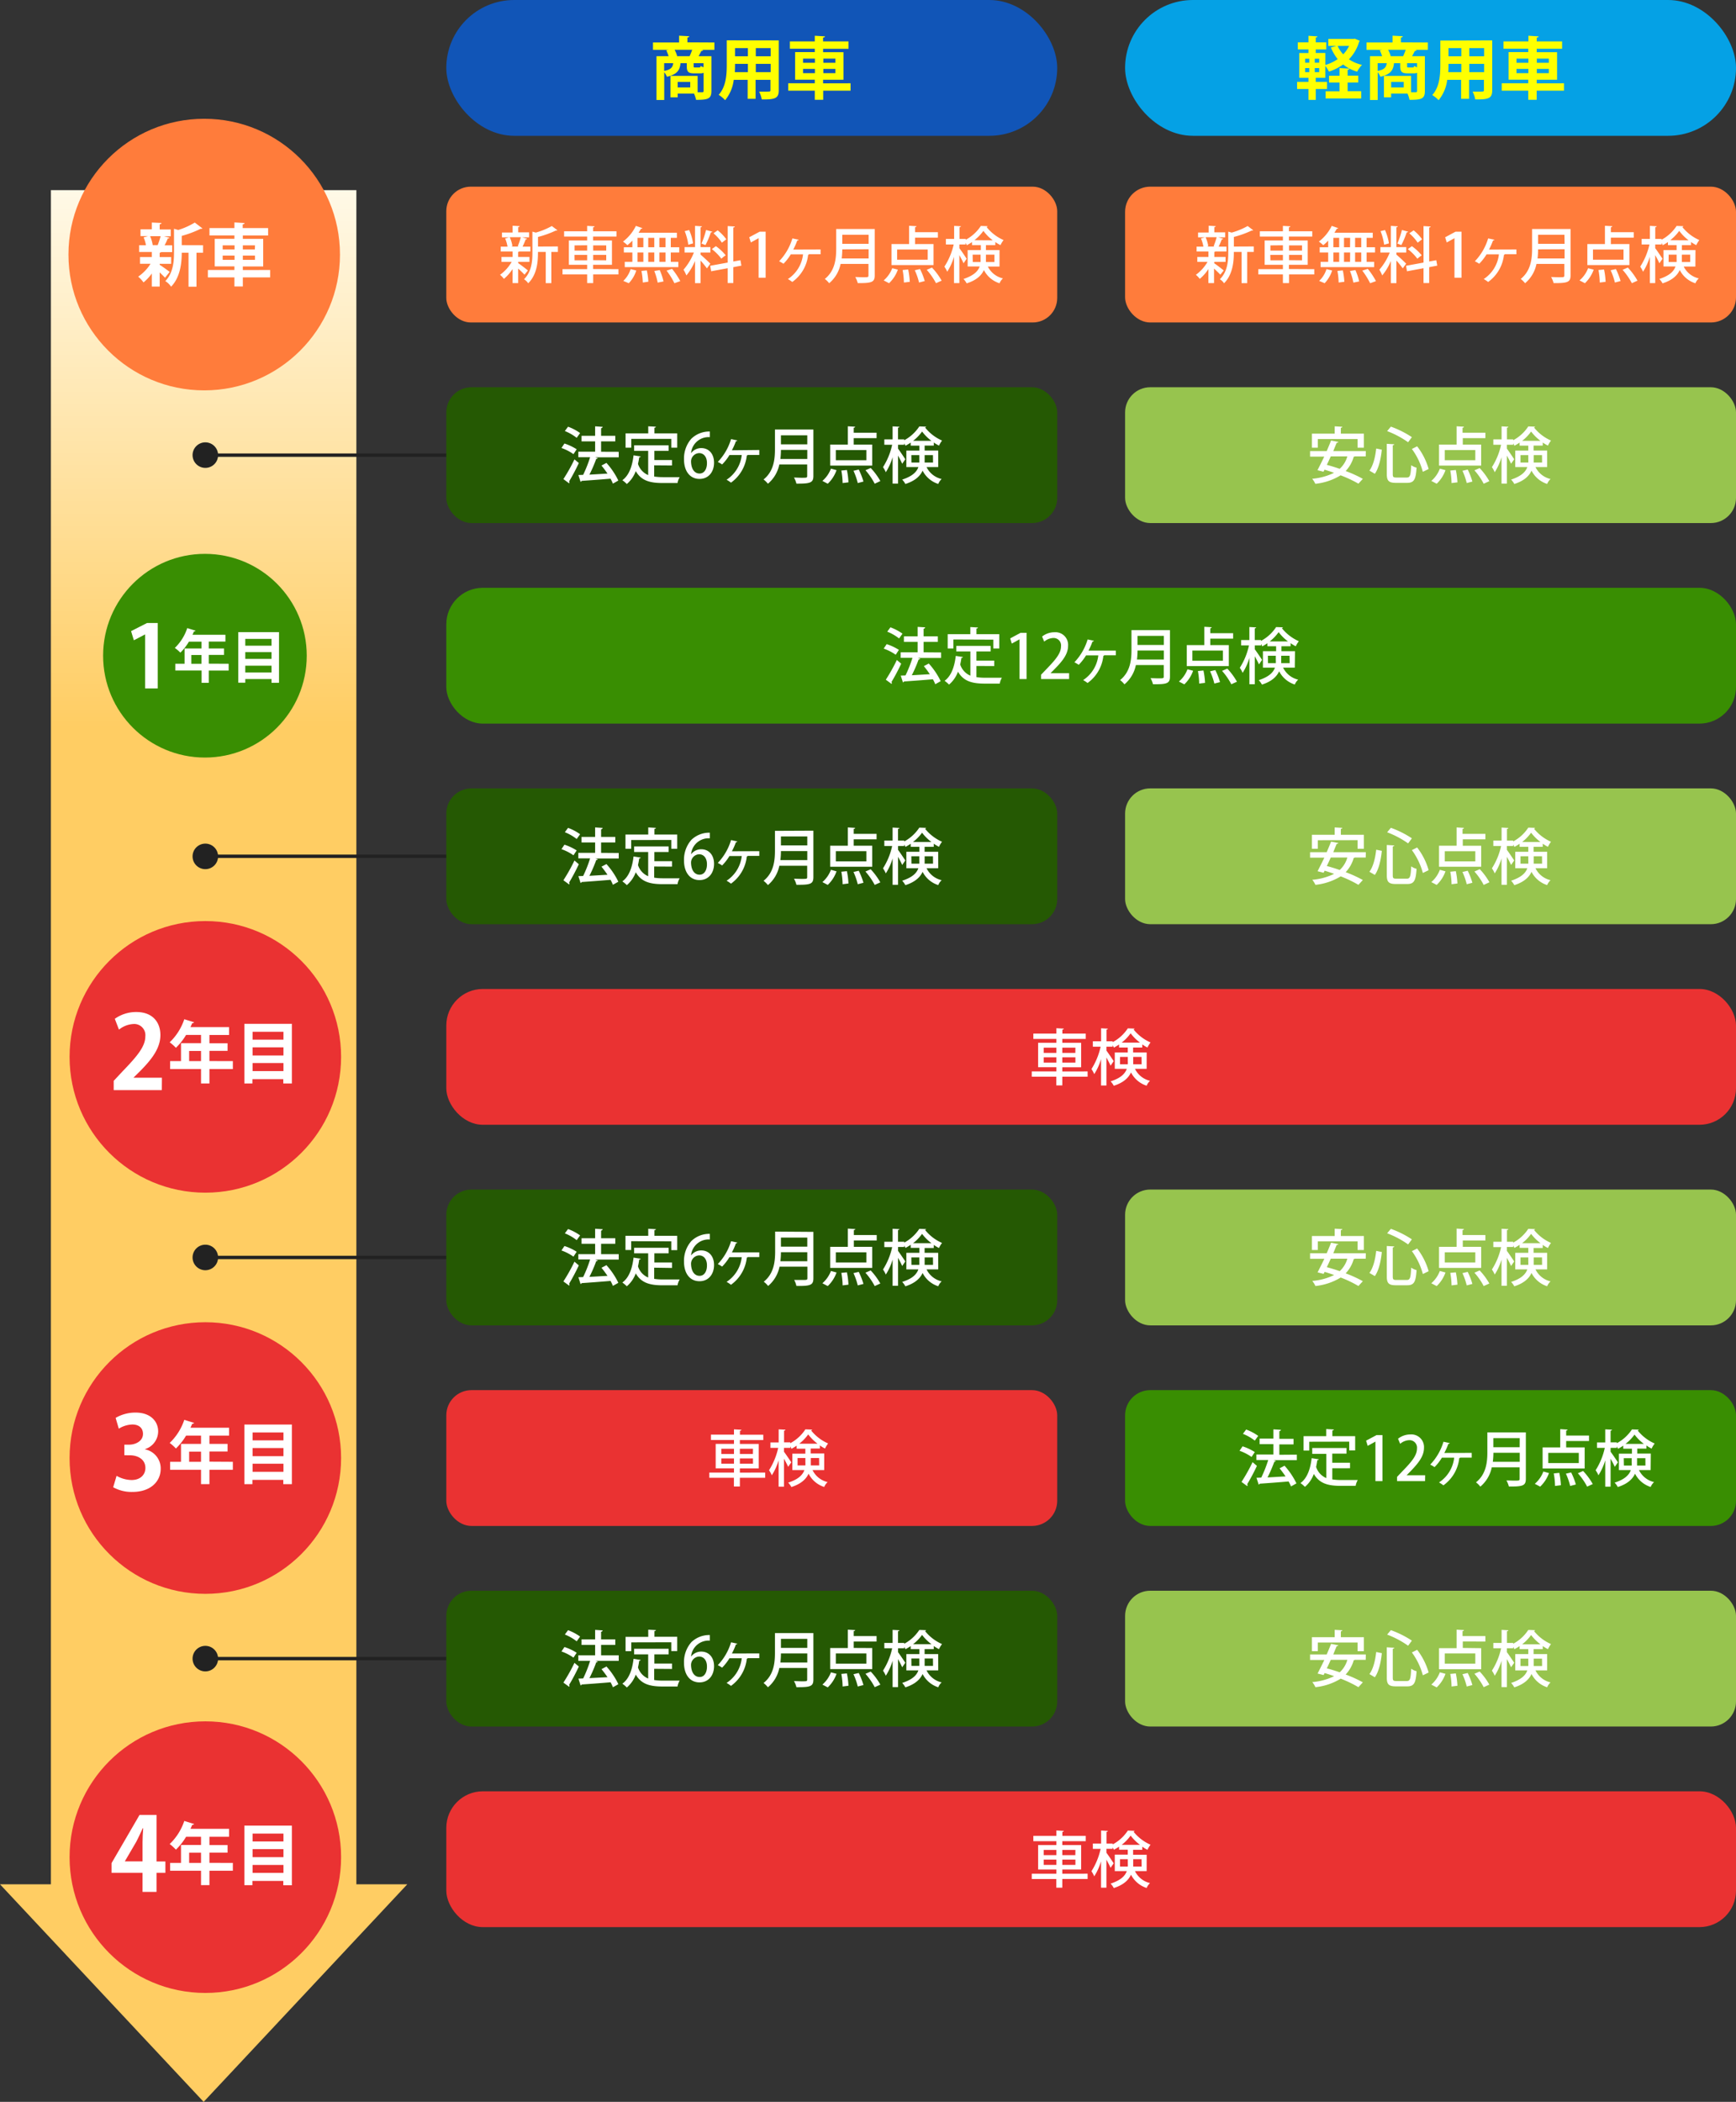 <svg width="511.5px" height="619.08px" id="レイヤー_2" data-name="レイヤー 2" xmlns="http://www.w3.org/2000/svg" xmlns:xlink="http://www.w3.org/1999/xlink" viewBox="0 0 511.5 619.08"><rect x="0" y="0" width="511.5" height="619.08" fill="#333333" stroke="none"/><defs><style>.cls-1{fill:#1155b7;}.cls-2{fill:#ff0;}.cls-3{fill:#05a1e5;}.cls-4{fill:url(#名称未設定グラデーション_14);}.cls-5{fill:#398e02;}.cls-6{fill:#ea3232;}.cls-7{fill:#ff7c3b;}.cls-8{fill:#fff;}.cls-9{fill:none;stroke:#222;stroke-miterlimit:10;}.cls-10{fill:#222;}.cls-11{fill:#97c44e;}.cls-12{fill:#255903;}</style><linearGradient id="名称未設定グラデーション_14" x1="60" y1="56" x2="60" y2="214.19" gradientUnits="userSpaceOnUse"><stop offset="0" stop-color="#fff9e7"/><stop offset="1" stop-color="#ffcd63"/></linearGradient></defs><title>アートボード 4</title><rect class="cls-1" x="131.5" width="180" height="40" rx="20"/><path class="cls-2" d="M210.49,12.51v2.16h-3.78l.46.1c-.08.16-.24.24-.54.26-.22.46-.5,1-.8,1.52h3.78V26.81c0,2.3-1,2.6-4.52,2.6a9.52,9.52,0,0,0-.6-1.86h-4.82v1.12h-2.12V22.35h8v4.82h1.32c.34,0,.44-.1.44-.4V21.45a2.65,2.65,0,0,1-1,.16h-1.74c-1.84,0-2.22-.52-2.22-2.18v-.82h-1.84c-.2,1.88-.8,3.26-4,4a5.64,5.64,0,0,0-.8-1.34v8.18h-2.28V16.55H197a16.53,16.53,0,0,0-.68-1.74l.74-.14h-4.66V12.51h7.68v-2l3,.16c0,.2-.16.32-.54.38v1.42Zm-14.8,6.1v2.28c2-.38,2.5-1.06,2.68-2.28Zm3.08-3.94a8.82,8.82,0,0,1,.76,1.88h3.66a19.42,19.42,0,0,0,.76-1.88Zm4.6,11.08V24.13h-3.7v1.62Zm2.6-5.88c.32,0,.42-.06.46-.46a3.87,3.87,0,0,0,.86.4v-1.2h-2.92v.8c0,.42,0,.46.46.46Z"/><path class="cls-2" d="M229.45,11.89V26.57c0,2.38-1,2.76-5,2.72a8.45,8.45,0,0,0-.78-2.3c.68,0,1.44,0,2,0,1.26,0,1.34,0,1.34-.48v-3h-4.38v5.6h-2.34v-5.6h-4.1a11.58,11.58,0,0,1-2.54,6,9.08,9.08,0,0,0-1.9-1.58c2.2-2.42,2.38-6,2.38-8.86v-7.2Zm-12.88,6.92c0,.64,0,1.3-.06,2.44h3.84V18.81Zm3.78-4.64h-3.78v2.4h3.78Zm6.72,2.4v-2.4h-4.38v2.4Zm-4.38,4.68h4.38V18.81h-4.38Z"/><path class="cls-2" d="M250.61,24.53v2.18h-8.06v2.68h-2.48V26.71h-7.82V24.53h7.82V23.47h-5.8V15.35h5.8v-1h-7.34V12.19h7.34V10.53l3,.18c0,.2-.18.32-.56.38v1.1H250v2.18h-7.48v1h6v8.12h-6v1.06Zm-14-7.26v1.22h3.5V17.27Zm0,4.28h3.5V20.29h-3.5Zm9.52-4.28h-3.54v1.22h3.54Zm0,4.28V20.29h-3.54v1.26Z"/><rect class="cls-3" x="331.5" width="180" height="40" rx="20"/><path class="cls-2" d="M399.15,11.39l1.5.62a.66.66,0,0,1-.2.3,12.33,12.33,0,0,1-3,5.16,11.6,11.6,0,0,0,3.86,1.64,8.27,8.27,0,0,0-1.44,2A12.21,12.21,0,0,1,395.75,19a16.06,16.06,0,0,1-4.18,2.1,9.17,9.17,0,0,0-1.08-1.68v3.5h-2.82v1.2H391v2.1h-3.32v3.2h-2.14v-3.2h-3.36v-2.1h3.36v-1.2h-2.72v-7.3h2.72V14.55h-3.16V12.47h3.16V10.55l2.64.16c0,.18-.16.28-.5.34v1.42h3.08v2.08h-3.08v1.06h2.82v3.52a12.19,12.19,0,0,0,3.64-1.72,13,13,0,0,1-2-3.44l1.62-.44h-2.38V11.47h7.42Zm-14.6,5.9v1.18h1.22V17.29Zm0,2.76v1.2h1.22v-1.2Zm4.14-1.58V17.29h-1.3v1.18Zm0,2.78v-1.2h-1.3v1.2Zm8.38,3.06v2.56h4V29h-10.5v-2.1h4.12V24.31h-3.1v-2h3.1V20.05l2.9.16c0,.18-.16.32-.52.38v1.7h3.12v2Zm-2.94-10.78A8.92,8.92,0,0,0,395.77,16a9.88,9.88,0,0,0,1.74-2.48Z"/><path class="cls-2" d="M420.71,12.51v2.16h-3.78l.46.1c-.08.16-.24.24-.54.26-.22.46-.5,1-.8,1.52h3.78V26.81c0,2.3-1,2.6-4.52,2.6a9.52,9.52,0,0,0-.6-1.86h-4.82v1.12h-2.12V22.35h8v4.82h1.32c.34,0,.44-.1.44-.4V21.45a2.65,2.65,0,0,1-1,.16h-1.74c-1.84,0-2.22-.52-2.22-2.18v-.82h-1.84c-.2,1.88-.8,3.26-4,4a5.64,5.64,0,0,0-.8-1.34v8.18h-2.28V16.55h3.58a16.53,16.53,0,0,0-.68-1.74l.74-.14h-4.66V12.51h7.68v-2l3,.16c0,.2-.16.32-.54.38v1.42Zm-14.8,6.1v2.28c2-.38,2.5-1.06,2.68-2.28ZM409,14.67a8.82,8.82,0,0,1,.76,1.88h3.66a19.42,19.42,0,0,0,.76-1.88Zm4.6,11.08V24.13h-3.7v1.62Zm2.6-5.88c.32,0,.42-.06.46-.46a3.87,3.87,0,0,0,.86.4v-1.2h-2.92v.8c0,.42,0,.46.46.46Z"/><path class="cls-2" d="M439.67,11.89V26.57c0,2.38-1,2.76-5,2.72a8.45,8.45,0,0,0-.78-2.3c.68,0,1.44,0,2,0,1.26,0,1.34,0,1.34-.48v-3h-4.38v5.6h-2.34v-5.6h-4.1a11.58,11.58,0,0,1-2.54,6A9.08,9.08,0,0,0,422,28c2.2-2.42,2.38-6,2.38-8.86v-7.2Zm-12.88,6.92c0,.64,0,1.3-.06,2.44h3.84V18.81Zm3.78-4.64h-3.78v2.4h3.78Zm6.72,2.4v-2.4h-4.38v2.4Zm-4.38,4.68h4.38V18.81h-4.38Z"/><path class="cls-2" d="M460.83,24.53v2.18h-8.06v2.68h-2.48V26.71h-7.82V24.53h7.82V23.47h-5.8V15.35h5.8v-1H443V12.19h7.34V10.53l3,.18c0,.2-.18.32-.56.38v1.1h7.48v2.18h-7.48v1h6v8.12h-6v1.06Zm-14-7.26v1.22h3.5V17.27Zm0,4.28h3.5V20.29h-3.5Zm9.52-4.28h-3.54v1.22h3.54Zm0,4.28V20.29h-3.54v1.26Z"/><polygon class="cls-4" points="105 555 105 56 15 56 15 555 0 555 60 619.08 120 555 105 555"/><circle class="cls-5" cx="60.38" cy="193.13" r="30"/><circle class="cls-6" cx="60.5" cy="429.45" r="40"/><circle class="cls-7" cx="60.17" cy="74.98" r="40"/><circle class="cls-6" cx="60.5" cy="311.29" r="40"/><circle class="cls-6" cx="60.5" cy="547" r="40"/><path class="cls-8" d="M47.05,77.7V78c.64.38,2.48,1.72,2.94,2.08L48.63,81.8c-.36-.4-1-1-1.58-1.58V84.4H44.73V80.56a13.52,13.52,0,0,1-2.44,2.62,9.72,9.72,0,0,0-1.57-1.7,12.88,12.88,0,0,0,3.63-3.78h-3.1v-2h3.48V74.22H41v-2h2a9.78,9.78,0,0,0-.69-2.3l1.31-.38H41.4v-2h3.33v-2l2.84.13c0,.21-.16.33-.52.38v1.54h3.26v2h-2l1.62.42c-.06.14-.22.22-.5.24a16.28,16.28,0,0,1-.94,2h2.24v2H47.49a.7.7,0,0,1-.44.18v1.28h3.38v2Zm-.6-5.48a24.38,24.38,0,0,0,.88-2.66h-3.1A10.78,10.78,0,0,1,45,72.2l-.12,0h1.62Zm13.38,0v2.22H57.89v10H55.55v-10h-2c0,3-.44,7.26-3.14,10a5.55,5.55,0,0,0-1.7-1.64c2.34-2.44,2.56-5.82,2.56-8.52v-6.9l1.24.36a21.54,21.54,0,0,0,4.88-2.19l2.26,1.73c-.12.12-.32.12-.56.12a31.07,31.07,0,0,1-5.54,2.08V72.2Z"/><path class="cls-8" d="M79.61,79.52V81.7H71.55v2.68H69.07V81.7H61.25V79.52h7.82V78.46h-5.8V70.34h5.8v-1H61.72V67.17h7.35V65.51l3,.18c0,.2-.18.32-.56.39v1.09H79v2.19H71.55v1h6v8.12h-6v1.06Zm-14-7.26v1.22h3.5V72.26Zm0,4.28h3.5V75.28h-3.5Zm9.52-4.28H71.55v1.22h3.54Zm0,4.28V75.28H71.55v1.26Z"/><path class="cls-8" d="M42.75,202.77V186.86h0l-3.31,1.73-.82-2.7,4.7-2.39h3.16v19.27Z"/><path class="cls-8" d="M67.37,195.51v2H61.51v3.61H59.4V197.5H51.66v-2h2.72V191h5V189H55.66a15.66,15.66,0,0,1-2.52,3.23,11.69,11.69,0,0,0-1.63-1.39A14.25,14.25,0,0,0,55.17,185l2.46.76a.48.48,0,0,1-.48.21c-.13.34-.28.66-.44,1h9.71v2H61.51V191H66v1.9H61.51v2.58Zm-11,0h3v-2.58h-3Z"/><path class="cls-8" d="M70.21,186.18h12v14.93H80V200H72.27v1.08H70.21Zm9.79,2H72.27v2H80Zm0,3.89H72.27v2H80Zm-7.73,6H80v-2H72.27Z"/><path class="cls-8" d="M47.68,321.08H33.5v-2.73l2.52-2.7c4.28-4.44,6.8-7.35,6.8-10.41a3.29,3.29,0,0,0-3.53-3.63,7.47,7.47,0,0,0-4.24,1.65l-1.22-3.18a10.78,10.78,0,0,1,6.35-2c4.86,0,7.08,3.09,7.08,6.78,0,4-2.72,7.32-6,10.65l-1.89,1.86v.06h8.34Z"/><path class="cls-8" d="M68.61,312.54v2.34h-6.9v4.24H59.23v-4.24H50.12v-2.34h3.21v-5.28h5.9v-2.44h-4.4a18.26,18.26,0,0,1-3,3.8A14,14,0,0,0,50,307a16.76,16.76,0,0,0,4.3-6.8l2.9.9a.54.54,0,0,1-.56.24c-.16.4-.34.78-.52,1.18H67.49v2.32H61.71v2.44h5.34v2.24H61.71v3Zm-12.88,0h3.5v-3h-3.5Z"/><path class="cls-8" d="M72,301.56H86v17.56H83.47v-1.26h-9.1v1.26H72Zm11.52,2.34h-9.1v2.32h9.1Zm0,4.58h-9.1v2.4h9.1Zm-9.1,7h9.1v-2.38h-9.1Z"/><path class="cls-8" d="M42.73,426.89a5.72,5.72,0,0,1,4.62,5.7c0,3.78-3,6.84-8.31,6.84a11.11,11.11,0,0,1-5.69-1.38l1-3.36a9.19,9.19,0,0,0,4.41,1.23c2.73,0,4.08-1.68,4.08-3.54,0-2.55-2.22-3.75-4.65-3.75H36.64v-3.12h1.44c1.78,0,4.05-1,4.05-3.18,0-1.59-1.05-2.76-3.15-2.76A8,8,0,0,0,35,420.8l-.93-3.18a11.56,11.56,0,0,1,5.9-1.56c4.35,0,6.63,2.55,6.63,5.55a5.51,5.51,0,0,1-3.9,5.22Z"/><path class="cls-8" d="M68.61,430.56v2.34h-6.9v4.24H59.23V432.9H50.12v-2.34h3.21v-5.28h5.9v-2.44h-4.4a18.26,18.26,0,0,1-3,3.8A14,14,0,0,0,50,425a16.76,16.76,0,0,0,4.3-6.8l2.9.9a.54.54,0,0,1-.56.24c-.16.4-.34.78-.52,1.18H67.49v2.32H61.71v2.44h5.34v2.24H61.71v3Zm-12.88,0h3.5v-3h-3.5Z"/><path class="cls-8" d="M72,419.58H86v17.56H83.47v-1.26h-9.1v1.26H72Zm11.52,2.34h-9.1v2.32h9.1Zm0,4.58h-9.1v2.4h9.1Zm-9.1,7h9.1v-2.38h-9.1Z"/><path class="cls-8" d="M46.12,557.24H42v-5.61H32.87v-2.88l8.25-14.19h5v13.71h2.61v3.36H46.12Zm-9.3-9H42v-5.64c0-1.32.09-2.75.19-4.11h-.13c-.69,1.44-1.23,2.7-1.92,4l-3.33,5.7Z"/><path class="cls-8" d="M68.61,548.7V551h-6.9v4.24H59.23V551H50.12V548.7h3.21v-5.28h5.9V541h-4.4a18.26,18.26,0,0,1-3,3.8A14,14,0,0,0,50,543.14a16.76,16.76,0,0,0,4.3-6.8l2.9.9a.54.54,0,0,1-.56.24c-.16.4-.34.78-.52,1.18H67.49V541H61.71v2.44h5.34v2.24H61.71v3Zm-12.88,0h3.5v-3h-3.5Z"/><path class="cls-8" d="M72,537.72H86v17.56H83.47V554h-9.1v1.26H72Zm11.52,2.34h-9.1v2.32h9.1Zm0,4.58h-9.1V547h9.1Zm-9.1,7h9.1V549.3h-9.1Z"/><rect class="cls-7" x="131.5" y="54.98" width="180" height="40" rx="7.22"/><path class="cls-8" d="M152.71,77.52c.6.39,2.4,1.76,2.83,2.14l-1,1.24c-.38-.41-1.17-1.17-1.86-1.8v4.28h-1.65V79.24a13,13,0,0,1-2.56,2.9,6.5,6.5,0,0,0-1.14-1.2,12.16,12.16,0,0,0,3.43-3.8h-3V75.68h3.28v-1.6h-3.5V72.65h2a10.74,10.74,0,0,0-.7-2.41l1.19-.34h-2.13V68.48h3.14v-2l2.07.13c0,.14-.13.25-.42.29v1.53h3.21V69.9h-2.07l1.47.41c0,.13-.18.18-.41.2-.22.61-.6,1.48-.92,2.14h2.3v1.43H153a.88.88,0,0,1-.33.12v1.48H156v1.46h-3.32Zm-.16-5a19.64,19.64,0,0,0,.9-2.65h-3.26a9.7,9.7,0,0,1,.79,2.63l-.39.12h2.28Zm11.83.07V74.2h-1.93v9.2H160.8V74.2h-2.29c0,2.07,0,6.41-2.88,9.24a4.11,4.11,0,0,0-1.23-1.19c2.24-2.23,2.47-5.29,2.47-7.8V68.22l1,.29a21.28,21.28,0,0,0,4.72-1.94l1.64,1.24a.48.48,0,0,1-.45.09,29.31,29.31,0,0,1-5.26,1.89v2.83Z"/><path class="cls-8" d="M182.22,79.28v1.55h-7.44v2.55H173V80.83h-7.26V79.28H173V78h-5.39V70.83H173V69.68h-6.79V68.12H173V66.53l2.19.13c0,.14-.14.25-.43.3v1.16h6.88v1.56h-6.88v1.15h5.55V78h-5.55v1.24Zm-12.93-7v1.53H173V72.24Zm0,4.39H173V75.08h-3.73Zm9.33-4.39h-3.84v1.53h3.84Zm0,4.39V75.08h-3.84v1.55Z"/><path class="cls-8" d="M186.32,72.82V70.87a12.9,12.9,0,0,1-1.46,1.35,9.82,9.82,0,0,0-1.3-1.06,12.86,12.86,0,0,0,3.8-4.63l1.93.67a.38.38,0,0,1-.43.16c-.22.4-.45.79-.71,1.19h11.29v1.51h-1.8v2.76h2.49v1.54h-2.49v2.76h2.22v1.55H184.08V77.12h2.24V74.36h-2.51V72.82Zm1.15,6.86a9.59,9.59,0,0,1-2.2,3.74l-1.62-.68a8.11,8.11,0,0,0,2.16-3.48Zm.38-9.62v2.76h1.71V70.06Zm0,4.3v2.76h1.71V74.36Zm1.55,8.86A21.42,21.42,0,0,0,189,79.8l1.58-.16a21.35,21.35,0,0,1,.45,3.33Zm3.38-13.16H191v2.76h1.78Zm0,4.3H191v2.76h1.78Zm1,8.88a19,19,0,0,0-1-3.42l1.6-.27a17.54,17.54,0,0,1,1.12,3.35Zm2.32-10.42V70.06h-1.82v2.76Zm0,4.3V74.36h-1.82v2.76Zm2.61,6.3a21.51,21.51,0,0,0-2.31-3.71l1.62-.52a21.93,21.93,0,0,1,2.42,3.62Z"/><path class="cls-8" d="M206.42,75c.62.5,2.47,2.23,2.87,2.66l-1,1.39a28,28,0,0,0-1.88-2.31v6.66h-1.63V76.87a16.54,16.54,0,0,1-2.54,4.26,10.69,10.69,0,0,0-.85-1.69,17.44,17.44,0,0,0,3.06-5.06h-2.75v-1.6h3.08V66.53l2.05.13c0,.14-.15.23-.42.29v5.83h2.9v1.6h-2.9Zm-3.36-7.24a15.39,15.39,0,0,1,1.15,3.92l-1.41.4a16.42,16.42,0,0,0-1.06-4Zm6.82.48c0,.13-.2.2-.43.2a24.4,24.4,0,0,1-1.59,3.75c-.32-.13-.84-.34-1.17-.45a25,25,0,0,0,1.35-4Zm8.57,10-2.38.45v4.68H214.4V79l-4.86.9-.29-1.62,5.15-.94V66.59l2.11.12c0,.15-.15.25-.44.31v10l2.09-.38Zm-7.52-5.74a14.61,14.61,0,0,1,2.89,2.7,8.7,8.7,0,0,0-1.27,1,14.93,14.93,0,0,0-2.81-2.83Zm.52-4.66A13.23,13.23,0,0,1,214,70.48l-1.3,1a13.07,13.07,0,0,0-2.47-2.76Z"/><path class="cls-8" d="M223.52,81.8V70.15h0l-2.29,1.26-.47-1.53,3.06-1.64h1.77V81.8Z"/><path class="cls-8" d="M241.78,73.48v1.41h-3.42a.34.34,0,0,1-.25.16,11.3,11.3,0,0,1-4.67,8,10.69,10.69,0,0,0-1.29-.86,10,10,0,0,0,4.46-7.27H233a14.34,14.34,0,0,1-2.16,2.77,10.06,10.06,0,0,0-1.28-.74,16.52,16.52,0,0,0,3.91-6.73l1.85.39a.39.39,0,0,1-.41.22,19.74,19.74,0,0,1-1.19,2.68Z"/><path class="cls-8" d="M257.73,67.45V81.12c0,2-.89,2.3-5,2.26A7.23,7.23,0,0,0,252,81.6c.79,0,1.58.06,2.21.06,1.57,0,1.68,0,1.68-.56V77.73h-8.21a10,10,0,0,1-3.37,5.69,7,7,0,0,0-1.28-1.26c3.06-2.45,3.35-6.07,3.35-9V67.45Zm-9.56,6a23.21,23.21,0,0,1-.17,2.67h7.93V73.41Zm7.76-4.3h-7.76v2.66h7.76Z"/><path class="cls-8" d="M264.55,79.42a10.14,10.14,0,0,1-2.6,4l-1.58-.83A8.76,8.76,0,0,0,262.89,79Zm10.51-7.54v6.19H262.67V71.88h5.19V66.5l2.16.12c0,.16-.13.27-.41.31v1.46h6.73V70h-6.73v1.89Zm-1.73,4.61v-3h-9v3Zm-7,6.73a22.87,22.87,0,0,0-.38-3.69l1.64-.16a23.15,23.15,0,0,1,.47,3.64Zm4.46,0a18.71,18.71,0,0,0-1.26-3.62l1.55-.36a20.75,20.75,0,0,1,1.39,3.54Zm5,.19a20.05,20.05,0,0,0-2.74-3.94l1.55-.66a19.72,19.72,0,0,1,2.85,3.85Z"/><path class="cls-8" d="M294.5,78.51h-3.44A6.62,6.62,0,0,0,295.51,82a4,4,0,0,0-1,1.44,7.83,7.83,0,0,1-4.61-3.9c-.7,1.55-2.16,3-5.08,3.92a5.88,5.88,0,0,0-.93-1.29c3-1,4.26-2.27,4.77-3.69h-3.55V73.66H289V72.2H286.4v-.9a14.42,14.42,0,0,1-1.53.92c-.09-.2-.22-.45-.36-.7V72h-1.84V73.1c.51.65,1.86,2.65,2.14,3.12l-.91,1.33c-.24-.58-.76-1.55-1.23-2.41v8.24h-1.58V75.63a17.37,17.37,0,0,1-2,4.41,8.72,8.72,0,0,0-.83-1.5A20.2,20.2,0,0,0,281,72h-2.3V70.37h2.43V66.53l2,.11c0,.14-.15.25-.42.29v3.44h1.84v.25A12.26,12.26,0,0,0,289,66.55c.12,0,.27,0,2,.07a.4.4,0,0,1-.31.25,13.21,13.21,0,0,0,5,3.84,7.58,7.58,0,0,0-.9,1.49,10.61,10.61,0,0,1-1.53-.91v.91H290.5v1.46h4Zm-7.88-1.34h2.3a5.49,5.49,0,0,0,0-.81V75h-2.34Zm5.88-6.39A13.46,13.46,0,0,1,289.75,68a13,13,0,0,1-2.65,2.74ZM293,75H290.5V76.4c0,.25,0,.52,0,.77H293Z"/><rect class="cls-5" x="131.5" y="173.13" width="380" height="40" rx="10.76"/><path class="cls-8" d="M261.25,189.72a15.87,15.87,0,0,1,3.6,1.69l-.93,1.44a14.68,14.68,0,0,0-3.55-1.81ZM261,200.2a52.63,52.63,0,0,0,3.25-5.81l1.28,1.09a58.67,58.67,0,0,1-2.86,5.4.53.53,0,0,1,.11.31.45.45,0,0,1-.09.25Zm1.36-15.43a14.75,14.75,0,0,1,3.55,1.87l-1,1.41a14,14,0,0,0-3.49-2Zm14.93,7.4v1.62h-6.91l.75.23c-.07.15-.23.22-.47.24a41.91,41.91,0,0,1-2,4.63l5.31-.31c-.56-.83-1.17-1.66-1.77-2.38l1.46-.77a21.83,21.83,0,0,1,3.51,5.2l-1.6.9a12.49,12.49,0,0,0-.7-1.46c-3.15.27-6.41.51-8.52.65a.38.38,0,0,1-.31.27l-.64-2,1.4-.05a36.86,36.86,0,0,0,2.05-5.19h-3.47v-1.62h5v-3.06h-4.05v-1.64h4.05v-2.79l2.23.14a.5.5,0,0,1-.47.4v2.25h4.18v1.64h-4.18v3.06Z"/><path class="cls-8" d="M287.7,196.15v3.29a16.21,16.21,0,0,0,2.59.18c.79,0,3.87,0,4.91,0a5.18,5.18,0,0,0-.63,1.73H290.2c-3.62,0-6.27-.61-7.94-3.51a9,9,0,0,1-2.63,3.8,10.39,10.39,0,0,0-1.31-1.12c1.94-1.39,2.91-4.09,3.29-7.33l2.09.32c0,.17-.18.26-.42.26-.09.66-.21,1.31-.36,1.94a5.32,5.32,0,0,0,3,3.3v-7.13h-4.14v-1.64h10.1v1.64H287.7v2.7h5.24v1.6Zm-6.79-7.8V191h-1.68v-4.22h6.67v-2.09l2.25.13c0,.16-.13.27-.44.31v1.65h6.72V191h-1.75v-2.6Z"/><path class="cls-8" d="M300.4,200V188.3h0l-2.29,1.26-.47-1.53,3.06-1.64h1.77V200Z"/><path class="cls-8" d="M315,200h-8.25v-1.28l1.43-1.49c2.86-2.94,4.44-4.81,4.44-6.85a2.19,2.19,0,0,0-2.34-2.46,4.39,4.39,0,0,0-2.61,1.06l-.63-1.49a5.83,5.83,0,0,1,3.66-1.27,3.72,3.72,0,0,1,4,4c0,2.48-1.69,4.55-4.05,6.93l-1.12,1.13v0H315Z"/><path class="cls-8" d="M328.77,191.63V193h-3.42a.31.31,0,0,1-.25.17,11.32,11.32,0,0,1-4.66,8,9.77,9.77,0,0,0-1.3-.86,10,10,0,0,0,4.47-7.28H320a14.91,14.91,0,0,1-2.16,2.78,10.81,10.81,0,0,0-1.28-.74,16.59,16.59,0,0,0,3.9-6.73l1.86.39a.41.41,0,0,1-.42.22,19.75,19.75,0,0,1-1.18,2.68Z"/><path class="cls-8" d="M344.72,185.6v13.66c0,2.06-.88,2.31-5,2.27a7.23,7.23,0,0,0-.72-1.78c.79,0,1.59.05,2.22.05,1.56,0,1.67,0,1.67-.55v-3.37h-8.21a10,10,0,0,1-3.37,5.69,7,7,0,0,0-1.28-1.26c3.06-2.45,3.35-6.07,3.35-8.95V185.6Zm-9.56,6a22.8,22.8,0,0,1-.16,2.66h7.92v-2.66Zm7.76-4.31h-7.76v2.67h7.76Z"/><path class="cls-8" d="M351.54,197.57a10.13,10.13,0,0,1-2.59,4l-1.59-.83a8.76,8.76,0,0,0,2.52-3.62ZM362.06,190v6.19H349.67V190h5.18v-5.39l2.16.13c0,.16-.12.27-.41.31v1.45h6.73v1.61H356.6V190Zm-1.73,4.61v-3h-9v3Zm-7,6.73a22.77,22.77,0,0,0-.37-3.69l1.63-.16a23.15,23.15,0,0,1,.47,3.64Zm4.47,0a19.58,19.58,0,0,0-1.26-3.61l1.55-.36a20.65,20.65,0,0,1,1.38,3.54Zm5,.2a19.55,19.55,0,0,0-2.73-3.94l1.55-.67a20,20,0,0,1,2.84,3.86Z"/><path class="cls-8" d="M381.5,196.65h-3.44a6.57,6.57,0,0,0,4.44,3.53,4.08,4.08,0,0,0-1,1.44,7.86,7.86,0,0,1-4.61-3.9c-.7,1.54-2.16,3-5.07,3.92a5.89,5.89,0,0,0-.94-1.3c3-1,4.27-2.26,4.77-3.69h-3.54v-4.84H376v-1.46h-2.56v-.9a14.1,14.1,0,0,1-1.53.92,6.75,6.75,0,0,0-.36-.7v.43h-1.83v1.15c.5.65,1.85,2.65,2.14,3.12l-.92,1.33c-.23-.58-.76-1.55-1.22-2.41v8.24h-1.59v-7.76a17,17,0,0,1-2,4.41,8,8,0,0,0-.83-1.49A20.2,20.2,0,0,0,368,190.1h-2.31v-1.58h2.43v-3.84l2,.11c0,.14-.14.25-.41.29v3.44h1.83v.25A12.18,12.18,0,0,0,376,184.7c.13,0,.27,0,2,.07a.39.39,0,0,1-.31.25,13.28,13.28,0,0,0,5,3.84,8,8,0,0,0-.9,1.49,11.28,11.28,0,0,1-1.53-.92v.92h-2.7v1.46h4Zm-7.89-1.33h2.3a5.49,5.49,0,0,0,0-.81v-1.37h-2.34Zm5.89-6.39a13.79,13.79,0,0,1-2.76-2.74,13,13,0,0,1-2.64,2.74Zm.45,4.21H377.5v1.41c0,.25,0,.52,0,.77H380Z"/><rect class="cls-6" x="131.5" y="527.61" width="380" height="40" rx="10.76"/><path class="cls-8" d="M320.46,551.88v1.55H313V556h-1.76v-2.56H304v-1.55h7.26v-1.24h-5.39v-7.2h5.39v-1.15h-6.79v-1.57h6.79v-1.59l2.19.13c0,.14-.14.25-.43.31v1.15h6.88v1.57H313v1.15h5.55v7.2H313v1.24Zm-12.93-7v1.53h3.73v-1.53Zm0,4.4h3.73v-1.55h-3.73Zm9.33-4.4H313v1.53h3.84Zm0,4.4v-1.55H313v1.55Z"/><path class="cls-8" d="M337.85,551.11h-3.44a6.57,6.57,0,0,0,4.44,3.53,4,4,0,0,0-1,1.44,7.91,7.91,0,0,1-4.61-3.91c-.7,1.55-2.16,3-5.07,3.93a5.89,5.89,0,0,0-.94-1.3c3-1,4.27-2.27,4.77-3.69h-3.54v-4.85h3.83v-1.45h-2.56v-.9a14,14,0,0,1-1.53.91c-.09-.19-.21-.45-.36-.7v.43H326v1.16c.5.64,1.85,2.64,2.14,3.11l-.92,1.33c-.23-.57-.76-1.54-1.22-2.41V556h-1.59v-7.76a17.37,17.37,0,0,1-2,4.41,8.68,8.68,0,0,0-.82-1.5,20.42,20.42,0,0,0,2.7-6.59H322V543h2.43v-3.84l2,.11c0,.15-.14.25-.41.29V543h1.83v.25a12.18,12.18,0,0,0,4.45-4.07c.13,0,.27,0,2,.07a.42.42,0,0,1-.31.26,13.16,13.16,0,0,0,5,3.83,8.4,8.4,0,0,0-.9,1.5,12.41,12.41,0,0,1-1.53-.92v.92h-2.7v1.45h4ZM330,549.78h2.3a5.56,5.56,0,0,0,0-.82V547.6H330Zm5.89-6.4a14,14,0,0,1-2.76-2.73,12.7,12.7,0,0,1-2.64,2.73Zm.45,4.22h-2.45V549c0,.25,0,.52,0,.78h2.47Z"/><rect class="cls-6" x="131.5" y="291.29" width="380" height="40" rx="10.76"/><path class="cls-8" d="M320.46,315.58v1.55H313v2.56h-1.76v-2.56H304v-1.55h7.26v-1.24h-5.39v-7.2h5.39V306h-6.79v-1.57h6.79v-1.58l2.19.12c0,.15-.14.26-.43.31v1.15h6.88V306H313v1.15h5.55v7.2H313v1.24Zm-12.93-7v1.54h3.73v-1.54Zm0,4.4h3.73v-1.55h-3.73Zm9.33-4.4H313v1.54h3.84Zm0,4.4v-1.55H313v1.55Z"/><path class="cls-8" d="M337.85,314.81h-3.44a6.57,6.57,0,0,0,4.44,3.53,4.08,4.08,0,0,0-1,1.44,7.84,7.84,0,0,1-4.61-3.91c-.7,1.55-2.16,3-5.07,3.93a5.89,5.89,0,0,0-.94-1.3c3-.95,4.27-2.27,4.77-3.69h-3.54V310h3.83v-1.46h-2.56v-.9a14.1,14.1,0,0,1-1.53.92c-.09-.2-.21-.45-.36-.71v.44H326v1.15c.5.65,1.85,2.65,2.14,3.11l-.92,1.34c-.23-.58-.76-1.55-1.22-2.42v8.25h-1.59v-7.76a17,17,0,0,1-2,4.41,8.58,8.58,0,0,0-.82-1.49,20.52,20.52,0,0,0,2.7-6.59H322v-1.59h2.43v-3.83l2,.11c0,.14-.14.25-.41.28v3.44h1.83v.25a12.25,12.25,0,0,0,4.45-4.06l2,.07a.43.43,0,0,1-.31.25,13.16,13.16,0,0,0,5,3.83,8.4,8.4,0,0,0-.9,1.5,11.28,11.28,0,0,1-1.53-.92v.92h-2.7V310h4ZM330,313.48h2.3a5.49,5.49,0,0,0,0-.81V311.3H330Zm5.89-6.39a13.79,13.79,0,0,1-2.76-2.74,13,13,0,0,1-2.64,2.74Zm.45,4.21h-2.45v1.4c0,.26,0,.53,0,.78h2.47Z"/><rect class="cls-6" x="131.5" y="409.45" width="180" height="40" rx="7.41"/><path class="cls-8" d="M225.46,433.72v1.55H218v2.56h-1.76v-2.56H209v-1.55h7.26v-1.24h-5.39v-7.2h5.39v-1.15h-6.79v-1.57h6.79V421l2.19.12c0,.15-.14.26-.43.31v1.15h6.88v1.57H218v1.15h5.55v7.2H218v1.24Zm-12.93-7v1.53h3.73v-1.53Zm0,4.4h3.73v-1.55h-3.73Zm9.33-4.4H218v1.53h3.84Zm0,4.4v-1.55H218v1.55Z"/><path class="cls-8" d="M242.85,433h-3.44a6.57,6.57,0,0,0,4.44,3.53,4.08,4.08,0,0,0-1,1.44,7.84,7.84,0,0,1-4.61-3.91c-.7,1.55-2.16,3-5.07,3.93a5.89,5.89,0,0,0-.94-1.3c3-.95,4.27-2.27,4.77-3.69h-3.54v-4.84h3.83v-1.46h-2.56v-.9a14.1,14.1,0,0,1-1.53.92c-.09-.2-.21-.45-.36-.71v.44H231v1.15c.5.65,1.85,2.65,2.14,3.11l-.92,1.34c-.23-.58-.76-1.55-1.22-2.42v8.25h-1.59v-7.76a17,17,0,0,1-2,4.41,8.58,8.58,0,0,0-.82-1.49,20.52,20.52,0,0,0,2.7-6.59H227v-1.59h2.43V421l2,.1c0,.15-.14.26-.41.29v3.44h1.83v.25A12.25,12.25,0,0,0,237.3,421l2,.07a.43.43,0,0,1-.31.25,13.16,13.16,0,0,0,5,3.83,8.4,8.4,0,0,0-.9,1.5,11.28,11.28,0,0,1-1.53-.92v.92h-2.7v1.46h4ZM235,431.62h2.3a5.49,5.49,0,0,0,0-.81v-1.37H235Zm5.89-6.39a13.79,13.79,0,0,1-2.76-2.74,13,13,0,0,1-2.64,2.74Zm.45,4.21h-2.45v1.4c0,.26,0,.53,0,.78h2.47Z"/><line class="cls-9" x1="60.5" y1="134.06" x2="132.5" y2="134.06"/><path class="cls-10" d="M60.5,137.81a3.76,3.76,0,1,1,3.76-3.75A3.75,3.75,0,0,1,60.5,137.81Z"/><line class="cls-9" x1="60.5" y1="252.21" x2="133.5" y2="252.21"/><path class="cls-10" d="M60.5,256a3.76,3.76,0,1,1,3.76-3.76A3.76,3.76,0,0,1,60.5,256Z"/><line class="cls-9" x1="60.5" y1="370.37" x2="133" y2="370.37"/><path class="cls-10" d="M60.5,374.13a3.76,3.76,0,1,1,3.76-3.76A3.76,3.76,0,0,1,60.5,374.13Z"/><line class="cls-9" x1="60.5" y1="488.53" x2="132.5" y2="488.53"/><path class="cls-10" d="M60.5,492.29a3.76,3.76,0,1,1,3.76-3.76A3.76,3.76,0,0,1,60.5,492.29Z"/><rect class="cls-7" x="331.5" y="54.98" width="180" height="40" rx="7.41"/><path class="cls-8" d="M357.74,77.52c.59.39,2.39,1.76,2.82,2.14l-1,1.24c-.38-.41-1.17-1.17-1.85-1.8v4.28h-1.66V79.24a12.74,12.74,0,0,1-2.55,2.9,6.85,6.85,0,0,0-1.14-1.2,12.26,12.26,0,0,0,3.42-3.8h-3V75.68h3.28v-1.6h-3.49V72.65h2a10.28,10.28,0,0,0-.71-2.41l1.19-.34H353V68.48h3.13v-2l2.07.13c0,.14-.12.25-.41.29v1.53h3.2V69.9h-2.07l1.48.41c0,.13-.18.18-.41.2-.22.61-.6,1.48-.92,2.14h2.3v1.43h-3.26a.76.76,0,0,1-.32.12v1.48h3.31v1.46h-3.31Zm-.16-5a21.14,21.14,0,0,0,.9-2.65h-3.26a10.07,10.07,0,0,1,.79,2.63l-.4.12h2.29Zm11.83.07V74.2h-1.93v9.2h-1.66V74.2h-2.28c0,2.07-.06,6.41-2.88,9.24a4.11,4.11,0,0,0-1.23-1.19c2.23-2.23,2.47-5.29,2.47-7.8V68.22l1,.29a21.28,21.28,0,0,0,4.72-1.94l1.63,1.24a.48.48,0,0,1-.45.09,29.19,29.19,0,0,1-5.25,1.89v2.83Z"/><path class="cls-8" d="M387.24,79.28v1.55h-7.43v2.55H378V80.83h-7.25V79.28H378V78h-5.38V70.83H378V69.68h-6.79V68.12H378V66.53l2.2.13c0,.14-.14.25-.43.3v1.16h6.88v1.56h-6.88v1.15h5.54V78h-5.54v1.24Zm-12.92-7v1.53H378V72.24Zm0,4.39H378V75.08h-3.72Zm9.32-4.39h-3.83v1.53h3.83Zm0,4.39V75.08h-3.83v1.55Z"/><path class="cls-8" d="M391.34,72.82V70.87a11.4,11.4,0,0,1-1.46,1.35,9.72,9.72,0,0,0-1.29-1.06,13,13,0,0,0,3.8-4.63l1.92.67a.37.37,0,0,1-.43.16c-.21.4-.45.79-.7,1.19h11.29v1.51h-1.8v2.76h2.48v1.54h-2.48v2.76h2.21v1.55H389.11V77.12h2.23V74.36h-2.5V72.82Zm1.16,6.86a9.71,9.71,0,0,1-2.2,3.74l-1.62-.68a8.11,8.11,0,0,0,2.16-3.48Zm.37-9.62v2.76h1.71V70.06Zm0,4.3v2.76h1.71V74.36Zm1.55,8.86a20.32,20.32,0,0,0-.36-3.42l1.59-.16A21.35,21.35,0,0,1,396.1,83Zm3.39-13.16H396v2.76h1.78Zm0,4.3H396v2.76h1.78Zm.95,8.88a18.1,18.1,0,0,0-1-3.42l1.6-.27a17.46,17.46,0,0,1,1.11,3.35Zm2.32-10.42V70.06h-1.81v2.76Zm0,4.3V74.36h-1.81v2.76Zm2.62,6.3a22.82,22.82,0,0,0-2.31-3.71l1.62-.52a21.83,21.83,0,0,1,2.41,3.62Z"/><path class="cls-8" d="M411.45,75c.61.5,2.47,2.23,2.86,2.66l-1,1.39a27.66,27.66,0,0,0-1.87-2.31v6.66h-1.64V76.87a16.27,16.27,0,0,1-2.54,4.26,9.85,9.85,0,0,0-.84-1.69,17.66,17.66,0,0,0,3.06-5.06h-2.76v-1.6h3.08V66.53l2.05.13c0,.14-.14.23-.41.29v5.83h2.9v1.6h-2.9Zm-3.37-7.24a15.44,15.44,0,0,1,1.16,3.92l-1.41.4a17.39,17.39,0,0,0-1.06-4Zm6.83.48c-.06.13-.2.2-.44.2a23.41,23.41,0,0,1-1.58,3.75c-.32-.13-.85-.34-1.17-.45a26,26,0,0,0,1.35-4Zm8.57,10-2.38.45v4.68h-1.67V79l-4.87.9-.28-1.62,5.15-.94V66.59l2.1.12c0,.15-.14.25-.43.31v10l2.09-.38ZM416,72.51a14.68,14.68,0,0,1,2.9,2.7,11,11,0,0,0-1.28,1,14.64,14.64,0,0,0-2.81-2.83Zm.52-4.66A12.69,12.69,0,0,1,419,70.48l-1.29,1a13.07,13.07,0,0,0-2.47-2.76Z"/><path class="cls-8" d="M428.55,81.8V70.15h0l-2.28,1.26-.47-1.53,3.06-1.64h1.76V81.8Z"/><path class="cls-8" d="M446.8,73.48v1.41h-3.42a.31.31,0,0,1-.25.16,11.32,11.32,0,0,1-4.66,8,10.11,10.11,0,0,0-1.3-.86,10,10,0,0,0,4.47-7.27H438a15.16,15.16,0,0,1-2.16,2.77,10.06,10.06,0,0,0-1.28-.74,16.52,16.52,0,0,0,3.91-6.73l1.85.39a.39.39,0,0,1-.41.22,19.74,19.74,0,0,1-1.19,2.68Z"/><path class="cls-8" d="M462.75,67.45V81.12c0,2-.88,2.3-5,2.26a6.86,6.86,0,0,0-.72-1.78c.8,0,1.59.06,2.22.06,1.56,0,1.67,0,1.67-.56V77.73h-8.21a9.92,9.92,0,0,1-3.36,5.69,7.64,7.64,0,0,0-1.28-1.26c3.06-2.45,3.35-6.07,3.35-9V67.45Zm-9.56,6a23.1,23.1,0,0,1-.16,2.67H461V73.41Zm7.76-4.3h-7.76v2.66H461Z"/><path class="cls-8" d="M469.57,79.42a10.13,10.13,0,0,1-2.59,4l-1.59-.83A8.77,8.77,0,0,0,467.92,79Zm10.52-7.54v6.19H467.7V71.88h5.18V66.5l2.17.12c0,.16-.13.27-.42.31v1.46h6.74V70h-6.74v1.89Zm-1.73,4.61v-3h-9v3Zm-7,6.73a22.87,22.87,0,0,0-.38-3.69l1.64-.16a21.93,21.93,0,0,1,.46,3.64Zm4.46,0a19.4,19.4,0,0,0-1.26-3.62l1.55-.36a19.86,19.86,0,0,1,1.38,3.54Zm5,.19a20.05,20.05,0,0,0-2.74-3.94l1.55-.66a19.64,19.64,0,0,1,2.84,3.85Z"/><path class="cls-8" d="M499.53,78.51h-3.44A6.58,6.58,0,0,0,500.54,82a4,4,0,0,0-1,1.44,7.8,7.8,0,0,1-4.61-3.9c-.71,1.55-2.16,3-5.08,3.92a5.61,5.61,0,0,0-.94-1.29c3.05-1,4.27-2.27,4.77-3.69h-3.54V73.66H494V72.2h-2.55v-.9a13.6,13.6,0,0,1-1.54.92c-.09-.2-.21-.45-.35-.7V72H487.7V73.1c.5.65,1.85,2.65,2.14,3.12l-.92,1.33c-.23-.58-.75-1.55-1.22-2.41v8.24h-1.59V75.63a17.38,17.38,0,0,1-2,4.41,8.72,8.72,0,0,0-.83-1.5A20.2,20.2,0,0,0,486,72h-2.31V70.37h2.43V66.53l2,.11c0,.14-.14.25-.41.29v3.44h1.84v.25A12.23,12.23,0,0,0,494,66.55c.13,0,.27,0,2,.07a.37.37,0,0,1-.31.25,13.28,13.28,0,0,0,5,3.84,8.68,8.68,0,0,0-.9,1.49,11.82,11.82,0,0,1-1.53-.91v.91h-2.7v1.46h4Zm-7.89-1.34H494a7.31,7.31,0,0,0,0-.81V75h-2.34Zm5.89-6.39A13.79,13.79,0,0,1,494.77,68a13,13,0,0,1-2.64,2.74ZM498,75h-2.45V76.4c0,.25,0,.52,0,.77H498Z"/><rect class="cls-5" x="331.5" y="409.45" width="180" height="40" rx="7.41"/><path class="cls-8" d="M366.11,426a15.25,15.25,0,0,1,3.6,1.69l-.94,1.44a14.67,14.67,0,0,0-3.55-1.82Zm-.31,10.48a51.19,51.19,0,0,0,3.26-5.82c1.17,1,1.22,1.05,1.28,1.1a58.67,58.67,0,0,1-2.86,5.4.5.5,0,0,1,.1.31.38.38,0,0,1-.09.25Zm1.37-15.43a15.14,15.14,0,0,1,3.55,1.87l-1,1.4a14.18,14.18,0,0,0-3.5-2Zm14.93,7.4v1.62h-6.92l.76.23a.52.52,0,0,1-.47.24,42.75,42.75,0,0,1-2,4.62l5.31-.3c-.56-.83-1.17-1.66-1.76-2.38l1.46-.77a22.24,22.24,0,0,1,3.51,5.2l-1.6.9a14.63,14.63,0,0,0-.71-1.46c-3.15.27-6.41.51-8.51.65a.43.43,0,0,1-.31.27l-.65-2,1.41-.06a36.73,36.73,0,0,0,2.05-5.18h-3.48v-1.62h5v-3.06h-4.06v-1.64h4.06V421l2.23.14a.5.5,0,0,1-.47.4v2.25h4.18v1.64h-4.18v3.06Z"/><path class="cls-8" d="M392.55,432.45v3.29a16.29,16.29,0,0,0,2.59.18c.8,0,3.88,0,4.92,0a5,5,0,0,0-.63,1.72h-4.38c-3.61,0-6.26-.61-7.94-3.51a8.87,8.87,0,0,1-2.62,3.8,10.58,10.58,0,0,0-1.32-1.11c1.95-1.39,2.92-4.09,3.3-7.33l2.08.32c0,.16-.17.25-.41.25-.09.67-.22,1.32-.36,2a5.33,5.33,0,0,0,3,3.29v-7.13h-4.14V426.5h10.1v1.64h-4.2v2.7h5.24v1.61Zm-6.79-7.8v2.59h-1.67V423h6.66v-2.09l2.25.13c0,.16-.12.27-.43.3V423h6.72v4.21h-1.75v-2.59Z"/><path class="cls-8" d="M405.26,436.25V424.6h0l-2.28,1.26-.47-1.53,3.06-1.64h1.76v13.56Z"/><path class="cls-8" d="M419.88,436.25h-8.25V435l1.42-1.5c2.86-2.93,4.45-4.8,4.45-6.84a2.2,2.2,0,0,0-2.34-2.47,4.31,4.31,0,0,0-2.61,1.07l-.63-1.5a5.87,5.87,0,0,1,3.65-1.26,3.72,3.72,0,0,1,4,3.94c0,2.49-1.7,4.56-4,6.94l-1.12,1.13v0h5.46Z"/><path class="cls-8" d="M433.63,427.93v1.4h-3.42a.31.31,0,0,1-.25.16,11.32,11.32,0,0,1-4.67,8,9.63,9.63,0,0,0-1.29-.86,10,10,0,0,0,4.46-7.28h-3.62a14.34,14.34,0,0,1-2.16,2.77,10.07,10.07,0,0,0-1.28-.73,16.64,16.64,0,0,0,3.91-6.74l1.86.4a.42.42,0,0,1-.42.21,20.47,20.47,0,0,1-1.19,2.69Z"/><path class="cls-8" d="M449.58,421.9v13.66c0,2.05-.89,2.31-5,2.27a7.08,7.08,0,0,0-.72-1.78c.79,0,1.58.05,2.21.05,1.57,0,1.68,0,1.68-.56v-3.36h-8.21a10,10,0,0,1-3.37,5.69,6.65,6.65,0,0,0-1.28-1.26c3.06-2.45,3.35-6.07,3.35-8.95V421.9Zm-9.56,6a23.18,23.18,0,0,1-.17,2.66h7.93v-2.66Zm7.76-4.31H440v2.67h7.76Z"/><path class="cls-8" d="M456.4,433.87a10.22,10.22,0,0,1-2.6,4l-1.58-.83a8.89,8.89,0,0,0,2.52-3.62Zm10.51-7.55v6.2H454.52v-6.2h5.19v-5.38l2.16.13c0,.16-.13.27-.41.3v1.46h6.73v1.6h-6.73v1.89Zm-1.73,4.61v-3h-9v3Zm-7,6.74a21.59,21.59,0,0,0-.38-3.69l1.64-.17a23.15,23.15,0,0,1,.47,3.64Zm4.46,0a19.18,19.18,0,0,0-1.26-3.62l1.55-.36a20.83,20.83,0,0,1,1.39,3.55Zm5,.2a19.36,19.36,0,0,0-2.74-3.94l1.55-.67a20,20,0,0,1,2.85,3.85Z"/><path class="cls-8" d="M486.35,433h-3.44a6.61,6.61,0,0,0,4.45,3.53,4,4,0,0,0-1,1.44,7.81,7.81,0,0,1-4.61-3.91c-.7,1.55-2.16,3-5.08,3.93a5.84,5.84,0,0,0-.93-1.3c3-.95,4.26-2.27,4.77-3.69H477v-4.84h3.84v-1.46h-2.56v-.9a15.13,15.13,0,0,1-1.53.92c-.09-.2-.22-.45-.36-.71v.44h-1.84v1.15c.51.65,1.86,2.65,2.15,3.11l-.92,1.34c-.24-.58-.76-1.55-1.23-2.42v8.25h-1.58v-7.76a17,17,0,0,1-2,4.41,8.63,8.63,0,0,0-.83-1.49,20.29,20.29,0,0,0,2.7-6.59h-2.3v-1.59h2.43V421l2,.1c0,.15-.15.26-.42.29v3.44h1.84v.25a12.33,12.33,0,0,0,4.45-4.06l2,.07a.41.41,0,0,1-.3.25,13.08,13.08,0,0,0,5,3.83,7.37,7.37,0,0,0-.9,1.5,10.7,10.7,0,0,1-1.53-.92v.92h-2.71v1.46h4Zm-7.88-1.33h2.3a5.49,5.49,0,0,0,0-.81v-1.37h-2.34Zm5.88-6.39a13.46,13.46,0,0,1-2.75-2.74,13,13,0,0,1-2.65,2.74Zm.45,4.21h-2.45v1.4c0,.26,0,.53,0,.78h2.46Z"/><rect class="cls-11" x="331.5" y="468.53" width="180" height="40" rx="7.41"/><path class="cls-8" d="M402.4,488.89h-3.19a.75.75,0,0,1-.34.11,10.08,10.08,0,0,1-2.38,4.21,36.57,36.57,0,0,1,5.06,2.3l-1.3,1.43a35.25,35.25,0,0,0-5.22-2.51,17.68,17.68,0,0,1-7.45,2.51,7.38,7.38,0,0,0-.92-1.5,18.14,18.14,0,0,0,6.43-1.74c-.94-.35-1.89-.65-2.79-.92l-.31.59-1.78-.45c.57-1.08,1.28-2.52,2-4H386v-1.62h4.9c.47-1.08.92-2.16,1.29-3.12l2.13.42c0,.14-.16.25-.47.23-.31.76-.67,1.6-1,2.47h9.58Zm-14.12-5.1v2.54h-1.73v-4.12h6.7v-2.16l2.25.12c0,.16-.14.27-.43.31v1.73h6.79v4.12H400v-2.54Zm3.82,5.1c-.38.86-.78,1.71-1.16,2.5,1.21.32,2.51.72,3.79,1.17a7.71,7.71,0,0,0,2.25-3.67Z"/><path class="cls-8" d="M403.49,493.08c1.17-1.58,1.73-4.1,2-6.5l1.66.34c-.27,2.47-.81,5.33-2.06,7.1Zm5.11-7.88,2.2.12c0,.15-.13.25-.43.31v8.5c0,.86.18,1,1.11,1h3c1,0,1.17-.62,1.32-3.63a5,5,0,0,0,1.58.74c-.22,3.44-.7,4.46-2.77,4.46h-3.3c-2.1,0-2.7-.57-2.7-2.57Zm6.29-.47a27.24,27.24,0,0,0-6.18-3.28l1.1-1.31a28.8,28.8,0,0,1,6.19,3.09Zm4.34,8.71a20,20,0,0,0-3.23-6.73l1.55-.78a19.67,19.67,0,0,1,3.39,6.69Z"/><path class="cls-8" d="M425.9,493a10.09,10.09,0,0,1-2.59,4l-1.59-.82a8.89,8.89,0,0,0,2.52-3.62Zm10.52-7.55v6.2H424v-6.2h5.18V480l2.16.12c0,.17-.12.27-.41.31v1.46h6.73v1.6H431v1.89ZM434.69,490v-3h-9v3Zm-7,6.74a21.8,21.8,0,0,0-.38-3.7l1.64-.16a23.15,23.15,0,0,1,.47,3.64Zm4.47,0a19.4,19.4,0,0,0-1.26-3.62l1.55-.36a20.73,20.73,0,0,1,1.38,3.55Zm5,.2a19.59,19.59,0,0,0-2.73-3.95l1.54-.66a19.32,19.32,0,0,1,2.85,3.85Z"/><path class="cls-8" d="M455.86,492h-3.44a6.57,6.57,0,0,0,4.44,3.53,4,4,0,0,0-1,1.44,7.91,7.91,0,0,1-4.61-3.91c-.7,1.55-2.16,3-5.07,3.93a6.23,6.23,0,0,0-.94-1.3c3-1,4.27-2.27,4.77-3.69h-3.55V487.2h3.84v-1.46h-2.56v-.9a14,14,0,0,1-1.53.91c-.09-.19-.21-.45-.36-.7v.43H444v1.16c.5.65,1.85,2.64,2.14,3.11l-.92,1.33c-.23-.57-.76-1.54-1.22-2.41v8.25h-1.59v-7.76a17.37,17.37,0,0,1-2,4.41,8.72,8.72,0,0,0-.83-1.5,20.2,20.2,0,0,0,2.71-6.59H440V483.9h2.43v-3.84l2,.11c0,.15-.14.25-.41.29v3.44h1.83v.25a12.18,12.18,0,0,0,4.45-4.07c.13,0,.27,0,2,.07a.42.42,0,0,1-.31.26,13.16,13.16,0,0,0,5,3.83,8.4,8.4,0,0,0-.9,1.5,11.71,11.71,0,0,1-1.53-.92v.92h-2.7v1.46h4ZM448,490.71h2.3a5.49,5.49,0,0,0,0-.81v-1.37H448Zm5.89-6.4a13.75,13.75,0,0,1-2.76-2.73,12.7,12.7,0,0,1-2.64,2.73Zm.45,4.22h-2.45v1.4c0,.25,0,.52,0,.78h2.47Z"/><rect class="cls-11" x="331.5" y="114.06" width="180" height="40" rx="7.41"/><path class="cls-8" d="M402.4,134.42h-3.19a.76.76,0,0,1-.34.1,10.05,10.05,0,0,1-2.38,4.22,35.43,35.43,0,0,1,5.06,2.3l-1.3,1.42A36.37,36.37,0,0,0,395,140a17.68,17.68,0,0,1-7.45,2.5,7.6,7.6,0,0,0-.92-1.49,17.93,17.93,0,0,0,6.43-1.75c-.94-.34-1.89-.65-2.79-.92l-.31.6-1.78-.45c.57-1.08,1.28-2.52,2-4H386v-1.63h4.9c.47-1.08.92-2.16,1.29-3.11l2.13.41c0,.15-.16.26-.47.24-.31.75-.67,1.6-1,2.46h9.58Zm-14.12-5.1v2.54h-1.73v-4.13h6.7v-2.16l2.25.13c0,.16-.14.27-.43.31v1.72h6.79v4.13H400v-2.54Zm3.82,5.1c-.38.86-.78,1.71-1.16,2.5,1.21.32,2.51.72,3.78,1.17a7.7,7.7,0,0,0,2.26-3.67Z"/><path class="cls-8" d="M403.49,138.61c1.17-1.58,1.73-4.11,2-6.5l1.65.34c-.26,2.47-.81,5.33-2.05,7.1Zm5.11-7.89,2.2.13c0,.14-.13.25-.43.31v8.49c0,.87.18,1,1.11,1h3c1,0,1.17-.63,1.32-3.63a4.73,4.73,0,0,0,1.58.73c-.22,3.44-.7,4.47-2.77,4.47h-3.3c-2.1,0-2.7-.58-2.7-2.58Zm6.29-.46a27.24,27.24,0,0,0-6.18-3.28l1.1-1.32a28.35,28.35,0,0,1,6.19,3.1Zm4.33,8.71a19.81,19.81,0,0,0-3.22-6.73l1.55-.78a19.54,19.54,0,0,1,3.39,6.68Z"/><path class="cls-8" d="M425.9,138.48a10.13,10.13,0,0,1-2.59,4l-1.59-.83a8.76,8.76,0,0,0,2.52-3.62Zm10.51-7.54v6.19H424v-6.19h5.18v-5.38l2.16.12c0,.16-.12.27-.41.31v1.46h6.73v1.6H431v1.89Zm-1.72,4.61v-3h-9v3Zm-7,6.73a21.79,21.79,0,0,0-.38-3.69l1.64-.16a23.15,23.15,0,0,1,.47,3.64Zm4.47,0a19.4,19.4,0,0,0-1.26-3.62l1.55-.36a20.65,20.65,0,0,1,1.38,3.54Zm5,.2a19.31,19.31,0,0,0-2.73-3.95l1.54-.66a19.32,19.32,0,0,1,2.85,3.85Z"/><path class="cls-8" d="M455.86,137.57h-3.44a6.58,6.58,0,0,0,4.44,3.52,4.12,4.12,0,0,0-1,1.45,7.91,7.91,0,0,1-4.61-3.91c-.7,1.55-2.16,3-5.07,3.92a5.92,5.92,0,0,0-.94-1.29c3-1,4.27-2.27,4.77-3.69h-3.55v-4.85h3.84v-1.46h-2.56v-.9a13.48,13.48,0,0,1-1.53.92,6.75,6.75,0,0,0-.36-.7V131H444v1.15c.5.65,1.85,2.65,2.14,3.12l-.92,1.33c-.23-.57-.76-1.55-1.22-2.41v8.25h-1.59v-7.76a17.37,17.37,0,0,1-2,4.41,8.72,8.72,0,0,0-.83-1.5,20,20,0,0,0,2.7-6.59H440v-1.58h2.43v-3.84l2,.11c0,.14-.14.25-.41.29v3.44h1.83v.25a12.18,12.18,0,0,0,4.45-4.07c.13,0,.27,0,2,.07a.39.39,0,0,1-.31.25,13.18,13.18,0,0,0,5,3.84,8.09,8.09,0,0,0-.9,1.49,10.61,10.61,0,0,1-1.53-.91v.91h-2.7v1.46h4ZM448,136.23h2.3a5.49,5.49,0,0,0,0-.81v-1.37H448Zm5.89-6.39a13.79,13.79,0,0,1-2.76-2.74,12.73,12.73,0,0,1-2.64,2.74Zm.45,4.21h-2.45v1.41c0,.25,0,.52,0,.77h2.47Z"/><rect class="cls-11" x="331.5" y="232.21" width="180" height="40" rx="7.41"/><path class="cls-8" d="M402.4,252.57h-3.19a.64.64,0,0,1-.34.11,10,10,0,0,1-2.38,4.21,36.49,36.49,0,0,1,5.06,2.31l-1.3,1.42a36.37,36.37,0,0,0-5.22-2.5,17.82,17.82,0,0,1-7.45,2.5,7.32,7.32,0,0,0-.92-1.49,17.93,17.93,0,0,0,6.43-1.75c-.94-.34-1.89-.65-2.79-.92l-.31.6-1.78-.45c.57-1.09,1.28-2.53,2-4H386V251h4.9c.47-1.08.92-2.16,1.29-3.11l2.13.41c0,.15-.16.25-.47.23-.31.76-.67,1.61-1,2.47h9.58Zm-14.12-5.09V250h-1.73v-4.13h6.7v-2.16l2.25.13c0,.16-.14.27-.43.3v1.73h6.79V250H400v-2.54Zm3.82,5.09c-.38.87-.78,1.71-1.16,2.5,1.21.33,2.51.72,3.79,1.18a7.79,7.79,0,0,0,2.25-3.68Z"/><path class="cls-8" d="M403.49,256.77c1.17-1.59,1.73-4.11,2-6.5l1.66.34c-.27,2.47-.81,5.33-2.06,7.09Zm5.11-7.89,2.2.13c0,.14-.13.25-.43.3v8.5c0,.87.18,1,1.11,1h3c1,0,1.17-.63,1.32-3.64a4.76,4.76,0,0,0,1.58.74c-.22,3.44-.7,4.47-2.77,4.47h-3.3c-2.1,0-2.7-.58-2.7-2.58Zm6.29-.47a27.23,27.23,0,0,0-6.18-3.27l1.1-1.32a28.35,28.35,0,0,1,6.19,3.1Zm4.34,8.72a20.08,20.08,0,0,0-3.23-6.74l1.55-.77a19.54,19.54,0,0,1,3.39,6.68Z"/><path class="cls-8" d="M425.9,256.64a10.13,10.13,0,0,1-2.59,4l-1.59-.83a8.76,8.76,0,0,0,2.52-3.62Zm10.52-7.54v6.19H424V249.1h5.18v-5.39l2.16.13c0,.16-.12.27-.41.31v1.45h6.73v1.61H431v1.89Zm-1.73,4.61v-3h-9v3Zm-7,6.73a21.69,21.69,0,0,0-.38-3.69l1.64-.16a23.19,23.19,0,0,1,.47,3.63Zm4.47,0a19.58,19.58,0,0,0-1.26-3.61l1.55-.36a20.65,20.65,0,0,1,1.38,3.54Zm5,.2a19.55,19.55,0,0,0-2.73-3.94L436,256a19.65,19.65,0,0,1,2.85,3.86Z"/><path class="cls-8" d="M455.86,255.72h-3.44a6.57,6.57,0,0,0,4.44,3.53,4.08,4.08,0,0,0-1,1.44,7.86,7.86,0,0,1-4.61-3.9c-.7,1.54-2.16,3-5.07,3.92a6.23,6.23,0,0,0-.94-1.3c3-1,4.27-2.26,4.77-3.69h-3.55v-4.84h3.84v-1.46h-2.56v-.9a14.1,14.1,0,0,1-1.53.92,6.75,6.75,0,0,0-.36-.7v.43H444v1.15c.5.65,1.85,2.65,2.14,3.12l-.92,1.33c-.23-.58-.76-1.55-1.22-2.41v8.24h-1.59v-7.76a17,17,0,0,1-2,4.41,8.63,8.63,0,0,0-.83-1.49,20.2,20.2,0,0,0,2.71-6.59H440v-1.59h2.43v-3.83l2,.11c0,.14-.14.25-.41.29v3.43h1.83v.26a12.18,12.18,0,0,0,4.45-4.07c.13,0,.27,0,2,.07a.39.39,0,0,1-.31.25,13.28,13.28,0,0,0,5,3.84,8,8,0,0,0-.9,1.49,10.7,10.7,0,0,1-1.53-.92v.92h-2.7v1.46h4ZM448,254.39h2.3a5.49,5.49,0,0,0,0-.81v-1.37H448Zm5.89-6.39a13.79,13.79,0,0,1-2.76-2.74,13,13,0,0,1-2.64,2.74Zm.45,4.21h-2.45v1.41c0,.25,0,.52,0,.77h2.47Z"/><rect class="cls-11" x="331.5" y="350.37" width="180" height="40" rx="7.41"/><path class="cls-8" d="M402.4,370.73h-3.19a.75.75,0,0,1-.34.11,10,10,0,0,1-2.38,4.21,36.49,36.49,0,0,1,5.06,2.31l-1.3,1.42a34.35,34.35,0,0,0-5.22-2.5,17.82,17.82,0,0,1-7.45,2.5,7.38,7.38,0,0,0-.92-1.5,17.73,17.73,0,0,0,6.43-1.74c-.94-.34-1.89-.65-2.79-.92l-.31.59-1.78-.45c.57-1.08,1.28-2.52,2-4H386v-1.62h4.9c.47-1.08.92-2.16,1.29-3.12l2.13.42c0,.14-.16.25-.47.23-.31.76-.67,1.61-1,2.47h9.58Zm-14.12-5.1v2.54h-1.73v-4.12h6.7v-2.16l2.25.13c0,.16-.14.27-.43.3v1.73h6.79v4.12H400v-2.54Zm3.82,5.1c-.38.86-.78,1.71-1.16,2.5,1.21.33,2.51.72,3.79,1.17a7.71,7.71,0,0,0,2.25-3.67Z"/><path class="cls-8" d="M403.49,374.93c1.17-1.59,1.73-4.11,2-6.5l1.66.34c-.27,2.46-.81,5.33-2.06,7.09ZM408.6,367l2.2.12c0,.15-.13.26-.43.31V376c0,.86.18,1,1.11,1h3c1,0,1.17-.63,1.32-3.64a4.76,4.76,0,0,0,1.58.74c-.22,3.44-.7,4.46-2.77,4.46h-3.3c-2.1,0-2.7-.57-2.7-2.57Zm6.29-.47a27.24,27.24,0,0,0-6.18-3.28l1.1-1.31a28.35,28.35,0,0,1,6.19,3.1Zm4.34,8.72a20.08,20.08,0,0,0-3.23-6.74l1.55-.77a19.54,19.54,0,0,1,3.39,6.68Z"/><path class="cls-8" d="M425.9,374.8a10.2,10.2,0,0,1-2.59,4l-1.59-.83a8.89,8.89,0,0,0,2.52-3.62Zm10.52-7.55v6.2H424v-6.2h5.18v-5.38l2.16.13c0,.16-.12.27-.41.3v1.46h6.73v1.6H431v1.89Zm-1.73,4.61v-3h-9v3Zm-7,6.74a21.59,21.59,0,0,0-.38-3.69l1.64-.16a22.89,22.89,0,0,1,.47,3.63Zm4.47,0a19.91,19.91,0,0,0-1.26-3.62l1.55-.36a20.73,20.73,0,0,1,1.38,3.55Zm5,.2a19.27,19.27,0,0,0-2.73-3.94l1.54-.67a19.61,19.61,0,0,1,2.85,3.85Z"/><path class="cls-8" d="M455.86,373.88h-3.44a6.57,6.57,0,0,0,4.44,3.53,4.08,4.08,0,0,0-1,1.44,7.84,7.84,0,0,1-4.61-3.91c-.7,1.55-2.16,3-5.07,3.93a6.23,6.23,0,0,0-.94-1.3c3-.95,4.27-2.27,4.77-3.69h-3.55V369h3.84v-1.46h-2.56v-.9a14.1,14.1,0,0,1-1.53.92c-.09-.2-.21-.45-.36-.71v.44H444v1.15c.5.65,1.85,2.65,2.14,3.11l-.92,1.34c-.23-.58-.76-1.55-1.22-2.42v8.25h-1.59V371a17,17,0,0,1-2,4.41,8.27,8.27,0,0,0-.83-1.49,20.3,20.3,0,0,0,2.71-6.59H440v-1.59h2.43v-3.83l2,.11c0,.14-.14.25-.41.28v3.44h1.83V366a12.25,12.25,0,0,0,4.45-4.06l2,.07a.43.43,0,0,1-.31.25,13.16,13.16,0,0,0,5,3.83,8.4,8.4,0,0,0-.9,1.5,10.7,10.7,0,0,1-1.53-.92v.92h-2.7V369h4ZM448,372.55h2.3a5.49,5.49,0,0,0,0-.81v-1.37H448Zm5.89-6.39a13.79,13.79,0,0,1-2.76-2.74,13,13,0,0,1-2.64,2.74Zm.45,4.21h-2.45v1.4c0,.26,0,.53,0,.78h2.47Z"/><rect class="cls-12" x="131.5" y="468.53" width="180" height="40" rx="7.41"/><path class="cls-8" d="M166.31,485.11a15.25,15.25,0,0,1,3.6,1.69l-.94,1.44a14.08,14.08,0,0,0-3.54-1.82ZM166,495.59a51.19,51.19,0,0,0,3.26-5.82c1.17,1,1.23,1,1.28,1.1a58.67,58.67,0,0,1-2.86,5.4.51.51,0,0,1,.11.31.45.45,0,0,1-.09.25Zm1.37-15.44a15.12,15.12,0,0,1,3.55,1.88l-1,1.4a14.3,14.3,0,0,0-3.49-2Zm14.93,7.4v1.63h-6.92l.76.23a.5.5,0,0,1-.47.23,40.21,40.21,0,0,1-2,4.63L179,494c-.56-.82-1.18-1.65-1.77-2.37l1.46-.78a21.87,21.87,0,0,1,3.51,5.21l-1.6.9a14.35,14.35,0,0,0-.7-1.46c-3.16.27-6.41.5-8.52.65a.41.41,0,0,1-.31.27l-.64-2,1.4-.06a36.73,36.73,0,0,0,2.05-5.18H170.4v-1.63h4.95v-3.06h-4v-1.63h4v-2.8l2.23.15a.5.5,0,0,1-.47.4v2.25h4.18v1.63h-4.18v3.06Z"/><path class="cls-8" d="M192.75,491.53v3.3a16.42,16.42,0,0,0,2.6.18c.79,0,3.87,0,4.91,0a5.13,5.13,0,0,0-.63,1.73h-4.37c-3.62,0-6.27-.61-7.94-3.51a9,9,0,0,1-2.63,3.8,9.84,9.84,0,0,0-1.32-1.12c1.95-1.38,2.92-4.08,3.3-7.33l2.09.33c0,.16-.18.25-.42.25a19.79,19.79,0,0,1-.36,1.95,5.33,5.33,0,0,0,3,3.29v-7.13h-4.14v-1.64H197v1.64h-4.2v2.7H198v1.6ZM186,483.74v2.59h-1.68v-4.21H191V480l2.25.12c0,.17-.12.27-.43.31v1.66h6.72v4.21h-1.75v-2.59Z"/><path class="cls-8" d="M203.68,487.86a3.71,3.71,0,0,1,2.95-1.4c2.18,0,3.76,1.64,3.76,4.3s-1.6,4.77-4.28,4.77c-2.88,0-4.57-2.36-4.57-5.72a8.82,8.82,0,0,1,2.17-6.13,7.6,7.6,0,0,1,5.44-2.1l0,1.65a5.18,5.18,0,0,0-5.53,4.63Zm4.62,3c0-1.77-.89-2.94-2.32-2.94a2.5,2.5,0,0,0-2.37,2.36c0,2.12.91,3.65,2.5,3.65C207.48,494,208.3,492.67,208.3,490.89Z"/><path class="cls-8" d="M223.72,487v1.4h-3.43a.31.31,0,0,1-.25.16,11.34,11.34,0,0,1-4.66,8,9.17,9.17,0,0,0-1.3-.87,10,10,0,0,0,4.47-7.27h-3.62a15.16,15.16,0,0,1-2.16,2.77,11.42,11.42,0,0,0-1.28-.74,16.52,16.52,0,0,0,3.91-6.73l1.85.4a.4.4,0,0,1-.41.21,20.47,20.47,0,0,1-1.19,2.69Z"/><path class="cls-8" d="M239.66,481v13.67c0,2.05-.88,2.3-5,2.27a6.78,6.78,0,0,0-.72-1.79c.8,0,1.59.06,2.22.06,1.56,0,1.67,0,1.67-.56v-3.37h-8.21a9.92,9.92,0,0,1-3.36,5.69,8,8,0,0,0-1.28-1.26c3.06-2.44,3.35-6.06,3.35-8.94V481Zm-9.56,6a23.1,23.1,0,0,1-.16,2.67h7.92v-2.67Zm7.76-4.3H230.1v2.66h7.76Z"/><path class="cls-8" d="M246.48,493a10.09,10.09,0,0,1-2.59,4l-1.58-.82a9,9,0,0,0,2.52-3.62ZM257,485.41v6.2H244.61v-6.2h5.19V480l2.16.12c0,.17-.13.27-.42.31v1.46h6.74v1.6h-6.74v1.89ZM255.27,490v-3h-9v3Zm-7,6.74a22.88,22.88,0,0,0-.38-3.7l1.64-.16a21.93,21.93,0,0,1,.46,3.64Zm4.46,0a19.4,19.4,0,0,0-1.26-3.62l1.55-.36a20.83,20.83,0,0,1,1.39,3.55Zm5,.2A20.09,20.09,0,0,0,255,493l1.55-.66a19.64,19.64,0,0,1,2.84,3.85Z"/><path class="cls-8" d="M276.44,492H273a6.57,6.57,0,0,0,4.45,3.53,3.87,3.87,0,0,0-1,1.44,7.85,7.85,0,0,1-4.61-3.91c-.71,1.55-2.16,3-5.08,3.93a5.89,5.89,0,0,0-.94-1.3c3.05-1,4.27-2.27,4.77-3.69h-3.54V487.2h3.83v-1.46h-2.55v-.9a16.19,16.19,0,0,1-1.53.91c-.09-.19-.22-.45-.36-.7v.43h-1.84v1.16c.5.65,1.85,2.64,2.14,3.11l-.92,1.33c-.23-.57-.75-1.54-1.22-2.41v8.25H263v-7.76a17.38,17.38,0,0,1-2,4.41,8.72,8.72,0,0,0-.83-1.5,20.2,20.2,0,0,0,2.7-6.59h-2.31V483.9H263v-3.84l2,.11c0,.15-.14.25-.41.29v3.44h1.84v.25a12.23,12.23,0,0,0,4.44-4.07c.13,0,.27,0,2,.07a.4.4,0,0,1-.31.26,13.16,13.16,0,0,0,5,3.83,8.4,8.4,0,0,0-.9,1.5,13.2,13.2,0,0,1-1.53-.92v.92h-2.7v1.46h4Zm-7.89-1.33h2.31a7.31,7.31,0,0,0,0-.81v-1.37h-2.34Zm5.89-6.4a13.75,13.75,0,0,1-2.76-2.73,12.7,12.7,0,0,1-2.64,2.73Zm.45,4.22h-2.45v1.4c0,.25,0,.52,0,.78h2.47Z"/><rect class="cls-12" x="131.5" y="350.37" width="180" height="40" rx="7.41"/><path class="cls-8" d="M166.31,367a15.25,15.25,0,0,1,3.6,1.69l-.94,1.44a14.77,14.77,0,0,0-3.54-1.82ZM166,377.43a51.19,51.19,0,0,0,3.26-5.82c1.17,1,1.23,1.05,1.28,1.1a58.67,58.67,0,0,1-2.86,5.4.51.51,0,0,1,.11.31.45.45,0,0,1-.09.25ZM167.37,362a14.75,14.75,0,0,1,3.55,1.87l-1,1.4a14.29,14.29,0,0,0-3.49-2Zm14.93,7.4V371h-6.92l.76.23c-.07.15-.23.22-.47.24a40.86,40.86,0,0,1-2,4.62l5.32-.3c-.56-.83-1.18-1.66-1.77-2.38l1.46-.77a21.64,21.64,0,0,1,3.51,5.2l-1.6.9a14.35,14.35,0,0,0-.7-1.46c-3.16.27-6.41.51-8.52.65a.41.41,0,0,1-.31.27l-.64-2,1.4-.06a36.73,36.73,0,0,0,2.05-5.18H170.4V369.4h4.95v-3.06h-4V364.7h4v-2.79l2.23.14a.5.5,0,0,1-.47.4v2.25h4.18v1.64h-4.18v3.06Z"/><path class="cls-8" d="M192.75,373.38v3.29a16.42,16.42,0,0,0,2.6.18c.79,0,3.87,0,4.91,0a5,5,0,0,0-.63,1.72h-4.37c-3.62,0-6.27-.61-7.94-3.51a9,9,0,0,1-2.63,3.8,10.58,10.58,0,0,0-1.32-1.11c1.95-1.39,2.92-4.09,3.3-7.33l2.09.32c0,.16-.18.25-.42.25a19.79,19.79,0,0,1-.36,2,5.3,5.3,0,0,0,3,3.29v-7.13h-4.14v-1.63H197v1.63h-4.2v2.7H198v1.61Zm-6.78-7.8v2.59h-1.68V364H191v-2.09l2.25.13c0,.16-.12.27-.43.3V364h6.72v4.21h-1.75v-2.59Z"/><path class="cls-8" d="M203.68,369.7a3.71,3.71,0,0,1,2.95-1.4c2.18,0,3.76,1.64,3.76,4.3s-1.6,4.77-4.28,4.77c-2.88,0-4.57-2.35-4.57-5.72a8.78,8.78,0,0,1,2.17-6.12,7.56,7.56,0,0,1,5.44-2.11l0,1.66a5.18,5.18,0,0,0-5.53,4.62Zm4.62,3c0-1.77-.89-2.94-2.32-2.94a2.5,2.5,0,0,0-2.37,2.36c0,2.13.91,3.66,2.5,3.66C207.48,375.81,208.3,374.51,208.3,372.73Z"/><path class="cls-8" d="M223.72,368.86v1.4h-3.43a.29.29,0,0,1-.25.16,11.34,11.34,0,0,1-4.66,8,9.16,9.16,0,0,0-1.3-.86,10,10,0,0,0,4.47-7.28h-3.62a15.59,15.59,0,0,1-2.16,2.78,9,9,0,0,0-1.28-.74,16.64,16.64,0,0,0,3.91-6.74l1.85.4a.4.4,0,0,1-.41.21,19.9,19.9,0,0,1-1.19,2.69Z"/><path class="cls-8" d="M239.66,362.83v13.66c0,2.05-.88,2.31-5,2.27A6.72,6.72,0,0,0,234,377c.8,0,1.59,0,2.22,0,1.56,0,1.67,0,1.67-.56v-3.36h-8.21a10,10,0,0,1-3.36,5.69,7.27,7.27,0,0,0-1.28-1.26c3.06-2.45,3.35-6.07,3.35-9v-5.76Zm-9.56,6a23.06,23.06,0,0,1-.16,2.66h7.92v-2.66Zm7.76-4.31H230.1v2.67h7.76Z"/><path class="cls-8" d="M246.48,374.8a10.2,10.2,0,0,1-2.59,4l-1.58-.83a9,9,0,0,0,2.52-3.62ZM257,367.25v6.2H244.61v-6.2h5.19v-5.38L252,362c0,.16-.13.27-.42.3v1.46h6.74v1.6h-6.74v1.89Zm-1.73,4.61v-3h-9v3Zm-7,6.74a22.65,22.65,0,0,0-.38-3.69l1.64-.16a21.69,21.69,0,0,1,.46,3.63Zm4.46,0a19.91,19.91,0,0,0-1.26-3.62l1.55-.36a20.83,20.83,0,0,1,1.39,3.55Zm5,.2a19.76,19.76,0,0,0-2.74-3.94l1.55-.67a19.94,19.94,0,0,1,2.84,3.85Z"/><path class="cls-8" d="M276.44,373.88H273a6.57,6.57,0,0,0,4.45,3.53,4,4,0,0,0-1,1.44,7.78,7.78,0,0,1-4.61-3.91c-.71,1.55-2.16,3-5.08,3.93a5.89,5.89,0,0,0-.94-1.3c3.05-.95,4.27-2.27,4.77-3.69h-3.54V369h3.83v-1.46h-2.55v-.9a16.32,16.32,0,0,1-1.53.92c-.09-.2-.22-.45-.36-.71v.44h-1.84v1.15c.5.65,1.85,2.65,2.14,3.11l-.92,1.34c-.23-.58-.75-1.55-1.22-2.42v8.25H263V371a17.06,17.06,0,0,1-2,4.41,8.27,8.27,0,0,0-.83-1.49,20.29,20.29,0,0,0,2.7-6.59h-2.31v-1.59H263v-3.83l2,.11c0,.14-.14.25-.41.28v3.44h1.84V366a12.29,12.29,0,0,0,4.44-4.06l2,.07a.41.41,0,0,1-.31.25,13.16,13.16,0,0,0,5,3.83,8.4,8.4,0,0,0-.9,1.5,11.93,11.93,0,0,1-1.53-.92v.92h-2.7V369h4Zm-7.89-1.33h2.31a7.31,7.31,0,0,0,0-.81v-1.37h-2.34Zm5.89-6.39a13.79,13.79,0,0,1-2.76-2.74,13,13,0,0,1-2.64,2.74Zm.45,4.21h-2.45v1.4c0,.26,0,.53,0,.78h2.47Z"/><rect class="cls-12" x="131.5" y="114.06" width="180" height="40" rx="7.41"/><path class="cls-8" d="M166.31,130.63a15.65,15.65,0,0,1,3.6,1.7l-.94,1.44a14.08,14.08,0,0,0-3.54-1.82ZM166,141.11a50.12,50.12,0,0,0,3.26-5.81c1.17,1,1.23,1,1.28,1.1a60,60,0,0,1-2.86,5.4.44.44,0,0,1,0,.56Zm1.37-15.43a14.75,14.75,0,0,1,3.55,1.87l-1,1.41a14.3,14.3,0,0,0-3.49-2Zm14.93,7.4v1.62h-6.92l.76.24c-.07.14-.23.21-.47.23a40.21,40.21,0,0,1-2,4.63l5.32-.31c-.56-.83-1.18-1.65-1.77-2.37l1.46-.78a22,22,0,0,1,3.51,5.2l-1.6.91a13.4,13.4,0,0,0-.7-1.46c-3.16.27-6.41.5-8.52.65a.41.41,0,0,1-.31.27l-.64-2,1.4-.05a36.86,36.86,0,0,0,2.05-5.19H170.4v-1.62h4.95V130h-4v-1.64h4v-2.79l2.23.15a.48.48,0,0,1-.47.39v2.25h4.18V130h-4.18v3.06Z"/><path class="cls-8" d="M192.75,137.06v3.3a17.69,17.69,0,0,0,2.6.18c.79,0,3.87,0,4.91,0a5.13,5.13,0,0,0-.63,1.73h-4.37c-3.62,0-6.27-.61-7.94-3.51a9,9,0,0,1-2.63,3.8,9.84,9.84,0,0,0-1.32-1.12c1.95-1.39,2.92-4.09,3.3-7.33l2.09.33c0,.16-.18.25-.42.25a19.59,19.59,0,0,1-.36,1.94,5.32,5.32,0,0,0,3,3.3v-7.13h-4.14v-1.64H197v1.64h-4.2v2.7H198v1.6ZM186,129.27v2.59h-1.68v-4.21H191v-2.09l2.25.12c0,.16-.12.27-.43.31v1.66h6.72v4.21h-1.75v-2.59Z"/><path class="cls-8" d="M203.68,133.39a3.72,3.72,0,0,1,2.95-1.41c2.18,0,3.76,1.64,3.76,4.31s-1.6,4.77-4.28,4.77c-2.88,0-4.57-2.36-4.57-5.73a8.81,8.81,0,0,1,2.17-6.12,7.56,7.56,0,0,1,5.44-2.11l0,1.66a5.18,5.18,0,0,0-5.53,4.63Zm4.62,3c0-1.76-.89-2.93-2.32-2.93a2.49,2.49,0,0,0-2.37,2.36c0,2.12.91,3.65,2.5,3.65C207.48,139.49,208.3,138.2,208.3,136.41Z"/><path class="cls-8" d="M223.72,132.54V134h-3.43a.31.31,0,0,1-.25.16,11.32,11.32,0,0,1-4.66,8,10.11,10.11,0,0,0-1.3-.86,10,10,0,0,0,4.47-7.27h-3.62a14.74,14.74,0,0,1-2.16,2.77,10.06,10.06,0,0,0-1.28-.74,16.52,16.52,0,0,0,3.91-6.73l1.85.39a.39.39,0,0,1-.41.22,19.74,19.74,0,0,1-1.19,2.68Z"/><path class="cls-8" d="M239.66,126.51v13.67c0,2-.88,2.3-5,2.27a6.78,6.78,0,0,0-.72-1.79c.8,0,1.59.06,2.22.06,1.56,0,1.67,0,1.67-.56v-3.37h-8.21a9.92,9.92,0,0,1-3.36,5.69,7.64,7.64,0,0,0-1.28-1.26c3.06-2.45,3.35-6.07,3.35-8.95v-5.76Zm-9.56,6a23.1,23.1,0,0,1-.16,2.67h7.92v-2.67Zm7.76-4.3H230.1v2.66h7.76Z"/><path class="cls-8" d="M246.48,138.48a10.13,10.13,0,0,1-2.59,4l-1.58-.83a8.85,8.85,0,0,0,2.52-3.62ZM257,130.94v6.19H244.61v-6.19h5.19v-5.38l2.16.12c0,.16-.13.27-.42.31v1.46h6.74v1.6h-6.74v1.89Zm-1.73,4.61v-3h-9v3Zm-7,6.73a22.87,22.87,0,0,0-.38-3.69l1.64-.16a21.93,21.93,0,0,1,.46,3.64Zm4.46,0a19.4,19.4,0,0,0-1.26-3.62l1.55-.36a20.75,20.75,0,0,1,1.39,3.54Zm5,.2A19.81,19.81,0,0,0,255,138.5l1.55-.66a19.64,19.64,0,0,1,2.84,3.85Z"/><path class="cls-8" d="M276.44,137.57H273a6.58,6.58,0,0,0,4.45,3.52,4,4,0,0,0-1,1.45,7.85,7.85,0,0,1-4.61-3.91c-.71,1.55-2.16,3-5.08,3.92a5.61,5.61,0,0,0-.94-1.29c3.05-1,4.27-2.27,4.78-3.69h-3.55v-4.85h3.83v-1.46h-2.55v-.9a14.42,14.42,0,0,1-1.53.92c-.09-.2-.22-.45-.36-.7V131h-1.84v1.15c.5.65,1.85,2.65,2.14,3.12l-.92,1.33c-.23-.57-.75-1.55-1.22-2.41v8.25H263v-7.76a17.72,17.72,0,0,1-2,4.41,8.72,8.72,0,0,0-.83-1.5,20.2,20.2,0,0,0,2.7-6.59h-2.31v-1.58H263v-3.84l2,.11c0,.14-.14.25-.41.29v3.44h1.84v.25a12.23,12.23,0,0,0,4.44-4.07c.13,0,.27,0,2,.07a.37.37,0,0,1-.3.25,13.07,13.07,0,0,0,5,3.84,8.68,8.68,0,0,0-.9,1.49,11.82,11.82,0,0,1-1.53-.91v.91h-2.7v1.46h4Zm-7.89-1.34h2.31a7.31,7.31,0,0,0,0-.81v-1.37h-2.34Zm5.89-6.39a13.46,13.46,0,0,1-2.75-2.74,13,13,0,0,1-2.65,2.74Zm.45,4.21h-2.45v1.41c0,.25,0,.52,0,.77h2.47Z"/><rect class="cls-12" x="131.5" y="232.21" width="180" height="40" rx="7.41"/><path class="cls-8" d="M166.31,248.79a16.08,16.08,0,0,1,3.6,1.69l-.94,1.44a14.42,14.42,0,0,0-3.54-1.81ZM166,259.27a50.33,50.33,0,0,0,3.26-5.82c1.17,1,1.23,1.05,1.28,1.1a58.67,58.67,0,0,1-2.86,5.4.51.51,0,0,1,.11.31.45.45,0,0,1-.09.25Zm1.37-15.43a14.75,14.75,0,0,1,3.55,1.87l-1,1.41a14,14,0,0,0-3.49-2Zm14.93,7.4v1.62h-6.92l.76.23c-.07.15-.23.22-.47.24a41,41,0,0,1-2,4.63l5.32-.31c-.56-.83-1.18-1.66-1.77-2.38l1.46-.77a21.83,21.83,0,0,1,3.51,5.2l-1.6.9a14.35,14.35,0,0,0-.7-1.46c-3.16.27-6.41.51-8.52.65a.38.38,0,0,1-.31.27l-.64-2,1.4-.05a36.86,36.86,0,0,0,2.05-5.19H170.4v-1.62h4.95v-3.06h-4v-1.64h4v-2.79l2.23.14a.5.5,0,0,1-.47.4v2.25h4.18v1.64h-4.18v3.06Z"/><path class="cls-8" d="M192.75,255.22v3.29a16.42,16.42,0,0,0,2.6.18c.79,0,3.87,0,4.91,0a5,5,0,0,0-.63,1.73h-4.37c-3.62,0-6.27-.62-7.94-3.51a8.94,8.94,0,0,1-2.63,3.79,10.58,10.58,0,0,0-1.32-1.11c1.95-1.39,2.92-4.09,3.3-7.33l2.09.32c0,.17-.18.26-.42.26-.09.66-.21,1.31-.36,1.94a5.32,5.32,0,0,0,3,3.3v-7.13h-4.14v-1.64H197v1.64h-4.2v2.7H198v1.6Zm-6.78-7.8V250h-1.68V245.8H191v-2.09l2.25.13c0,.16-.12.27-.43.31v1.65h6.72V250h-1.75v-2.6Z"/><path class="cls-8" d="M203.68,251.55a3.69,3.69,0,0,1,2.95-1.41c2.18,0,3.76,1.64,3.76,4.3s-1.6,4.78-4.28,4.78c-2.88,0-4.57-2.36-4.57-5.73a8.8,8.8,0,0,1,2.17-6.12,7.56,7.56,0,0,1,5.44-2.11l0,1.66a5.18,5.18,0,0,0-5.53,4.63Zm4.62,3c0-1.76-.89-2.93-2.32-2.93a2.49,2.49,0,0,0-2.37,2.35c0,2.13.91,3.66,2.5,3.66C207.48,257.65,208.3,256.35,208.3,254.57Z"/><path class="cls-8" d="M223.72,250.7v1.4h-3.43a.31.31,0,0,1-.25.17,11.32,11.32,0,0,1-4.66,8,9.16,9.16,0,0,0-1.3-.86,10,10,0,0,0,4.47-7.28h-3.62a14.91,14.91,0,0,1-2.16,2.78,10.06,10.06,0,0,0-1.28-.74,16.57,16.57,0,0,0,3.91-6.74l1.85.4a.39.39,0,0,1-.41.22,19.74,19.74,0,0,1-1.19,2.68Z"/><path class="cls-8" d="M239.66,244.67v13.66c0,2.06-.88,2.31-5,2.27a6.86,6.86,0,0,0-.72-1.78c.8,0,1.59.05,2.22.05,1.56,0,1.67,0,1.67-.55V255h-8.21a9.92,9.92,0,0,1-3.36,5.69,7.64,7.64,0,0,0-1.28-1.26c3.06-2.45,3.35-6.07,3.35-8.95v-5.76Zm-9.56,6a22.8,22.8,0,0,1-.16,2.66h7.92v-2.66Zm7.76-4.31H230.1V249h7.76Z"/><path class="cls-8" d="M246.48,256.64a10.13,10.13,0,0,1-2.59,4l-1.58-.83a8.85,8.85,0,0,0,2.52-3.62ZM257,249.1v6.19H244.61V249.1h5.19v-5.39l2.16.13c0,.16-.13.27-.42.31v1.45h6.74v1.61h-6.74v1.89Zm-1.73,4.61v-3h-9v3Zm-7,6.73a22.76,22.76,0,0,0-.38-3.69l1.64-.16a22,22,0,0,1,.46,3.63Zm4.46,0a19.58,19.58,0,0,0-1.26-3.61l1.55-.36a20.75,20.75,0,0,1,1.39,3.54Zm5,.2a20.05,20.05,0,0,0-2.74-3.94l1.55-.67a20,20,0,0,1,2.84,3.86Z"/><path class="cls-8" d="M276.44,255.72H273a6.57,6.57,0,0,0,4.45,3.53,4,4,0,0,0-1,1.44,7.8,7.8,0,0,1-4.61-3.9c-.71,1.54-2.16,3-5.08,3.92a5.89,5.89,0,0,0-.94-1.3c3.05-1,4.27-2.26,4.77-3.69h-3.54v-4.84h3.83v-1.46h-2.55v-.9a16.32,16.32,0,0,1-1.53.92c-.09-.2-.22-.45-.36-.7v.43h-1.84v1.15c.5.65,1.85,2.65,2.14,3.12l-.92,1.33c-.23-.58-.75-1.55-1.22-2.41v8.24H263v-7.76a17.06,17.06,0,0,1-2,4.41,8.63,8.63,0,0,0-.83-1.49,20.2,20.2,0,0,0,2.7-6.59h-2.31v-1.59H263v-3.83l2,.11c0,.14-.14.25-.41.29v3.43h1.84v.26a12.23,12.23,0,0,0,4.44-4.07c.13,0,.27,0,2,.07a.37.37,0,0,1-.31.25,13.28,13.28,0,0,0,5,3.84,8,8,0,0,0-.9,1.49,11.93,11.93,0,0,1-1.53-.92v.92h-2.7v1.46h4Zm-7.89-1.33h2.31a7.31,7.31,0,0,0,0-.81v-1.37h-2.34Zm5.89-6.39a13.79,13.79,0,0,1-2.76-2.74A13,13,0,0,1,269,248Zm.45,4.21h-2.45v1.41c0,.25,0,.52,0,.77h2.47Z"/></svg>